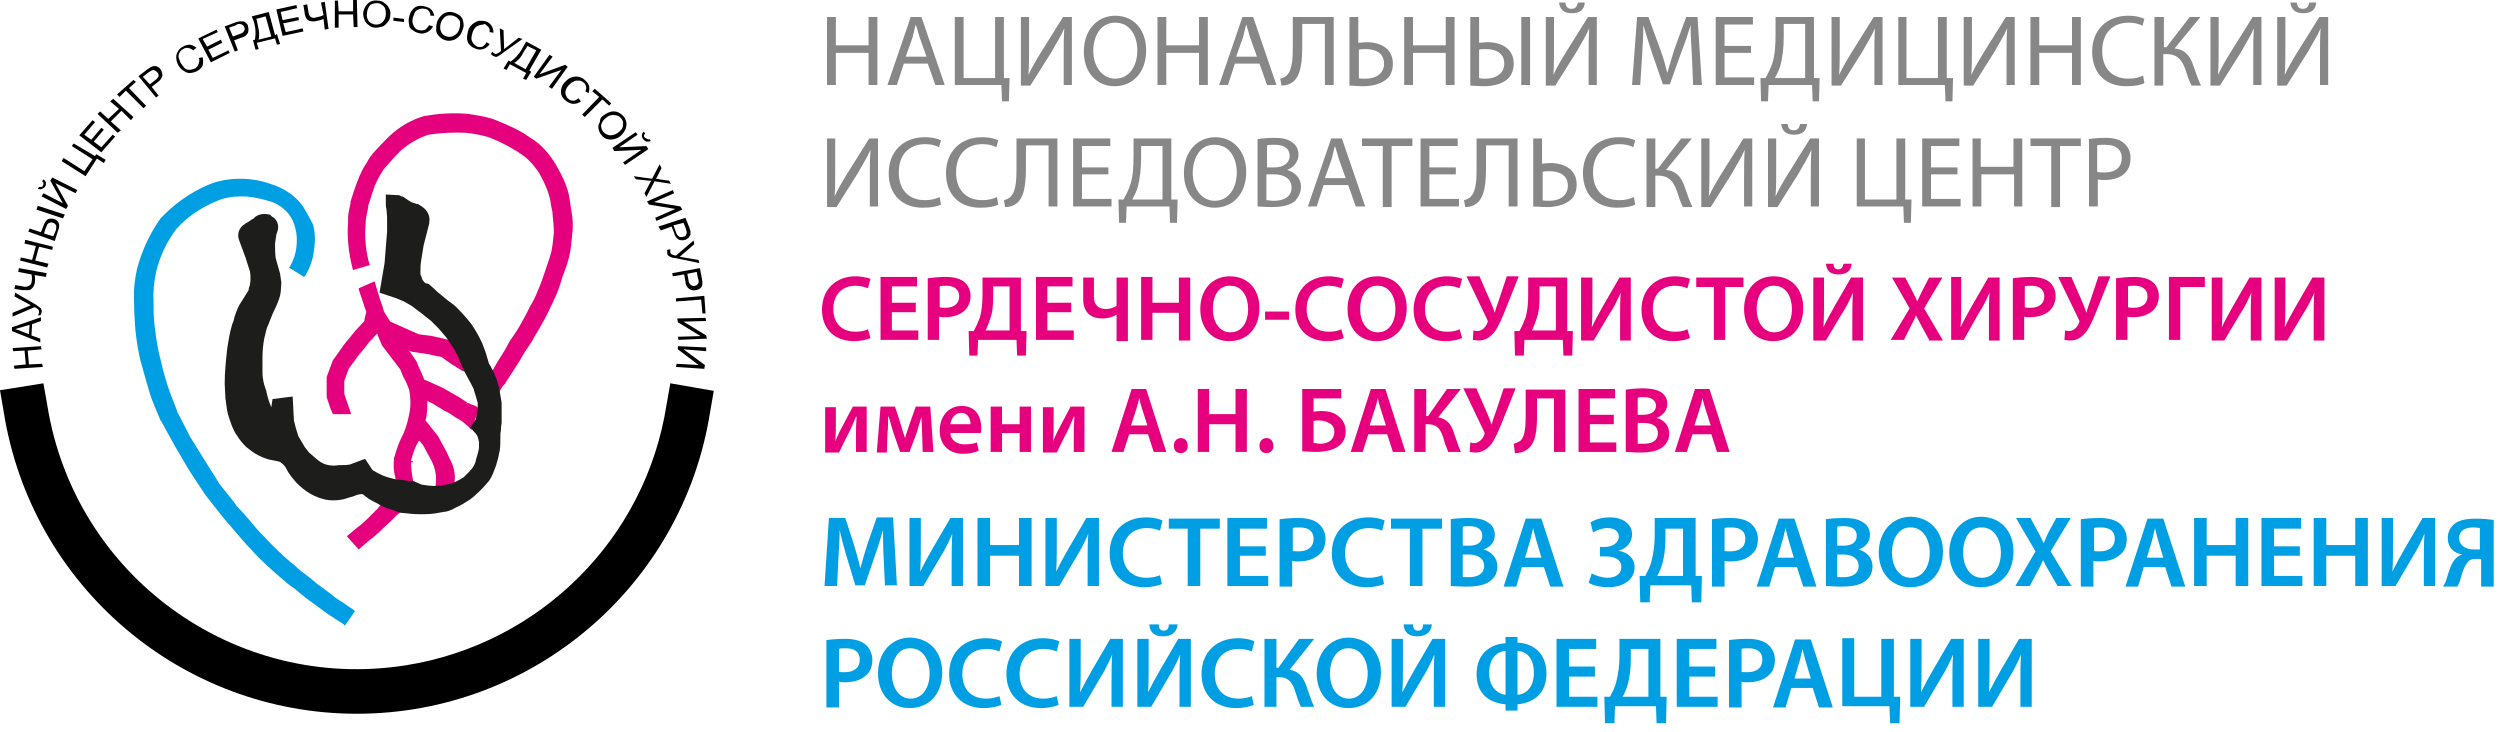<?xml version="1.0" encoding="UTF-8"?> <!-- Generator: Adobe Illustrator 26.0.0, SVG Export Plug-In . SVG Version: 6.00 Build 0) --> <svg xmlns="http://www.w3.org/2000/svg" xmlns:xlink="http://www.w3.org/1999/xlink" id="Слой_1" x="0px" y="0px" viewBox="0 0 397.2 116.3" style="enable-background:new 0 0 397.2 116.3;" xml:space="preserve"> <style type="text/css"> .st0{fill:#009EE2;} .st1{fill:#E5007E;} .st2{fill:#1D1D1B;} .st3{fill-rule:evenodd;clip-rule:evenodd;} .st4{enable-background:new ;} .st5{fill:#878787;} .st6{fill:#009FE3;} .st7{fill:#E6007E;} </style> <path class="st0" d="M56.2,96.9c-0.6-0.4-1.1-0.7-1.6-1.1c-0.5-0.3-1-0.6-1.4-0.9l0,0c-0.3-0.3-1-0.8-2.9-2.2 c-0.5-0.4-1-0.9-1.6-1.3l-0.1-0.1c-0.6-0.4-1.2-0.9-1.7-1.4c-1.8-1.4-3.4-3-5-4.7c-0.8-0.8-1.5-1.6-2.3-2.6c-0.6-0.7-1.3-1.5-2-2.2 l0,0c-0.2-0.4-1-1.3-2.8-3.6h0c-0.2-0.4-0.8-1.3-2.3-3.7l-2.3-3.7l0,0c-0.2-0.4-0.7-1.4-2-3.9l-0.4-1.1c-0.4-1-0.8-2-1.1-2.9 c-0.4-1.3-0.8-2.6-1.1-4c-0.5-1.8-0.8-3.7-1-5.5c-0.2-1.2-0.2-2.6-0.2-4.3c-0.1-1.5,0.1-3,0.4-4.5c0.6-2.5,1.7-4.8,3.2-6.8 c1.7-1.9,3.9-3.4,6.3-4.4c1.3-0.6,2.7-0.8,4.1-0.8c1.4,0,2.8,0.3,4.2,0.7c1.2,0.3,2.3,1,3.1,1.9c0.6,0.7,1,1.5,1.2,2.4 c0.3,1,0.3,2,0.2,3c-0.1,1.1-0.5,2.2-1,3.1l-0.2,0.2l2.4,1.5l0.2-0.2c0.8-1.3,1.2-2.6,1.4-4.1c0.2-1.4,0.2-2.8-0.2-4.1 C49,34.3,48.4,33,47.5,32c-1.2-1.3-2.7-2.2-4.3-2.7c-1.6-0.6-3.3-0.9-5-0.9c-1.8,0-3.6,0.3-5.2,1c-2.8,1.2-5.3,3-7.4,5.2l-0.1,0.1 c-1.7,2.4-2.9,5-3.7,7.9c-0.4,1.7-0.6,3.5-0.5,5.3c0,1.6,0.1,3.1,0.2,4.4c0.2,2,0.5,4,1.1,6c0.4,1.5,0.8,2.8,1.2,4.2 c0.3,1,0.8,2.1,1.2,3.1l0.5,1.2l0.1,0.1l2.2,4c0,0,1.9,3.2,2.3,3.9l2.5,3.8c0.1,0.1,2.5,3.2,3,3.8c0.7,0.8,1.3,1.5,1.9,2.2 c0.6,0.7,1.5,1.8,2.4,2.7c1.6,1.8,3.4,3.4,5.2,4.9c0.5,0.5,1.2,1,1.8,1.4l0.1,0.1c0.5,0.4,1.1,0.9,1.6,1.3l3,2.2 c0.5,0.4,1,0.7,1.5,1l0.1,0.1c0.5,0.3,1,0.6,1.4,0.9l0.2,0.2l1.6-2.3L56.2,96.9z"></path> <path class="st1" d="M60.9,79.8l-0.1,0.1l0,0c-0.1,0.1-0.2,0.1-0.3,0.3l-0.5,0.6c-0.3,0.3-0.6,0.6-0.9,0.9l-0.6,0.6 c-0.5,0.5-1,1-1.6,1.4l-1.8,1.5l1.9,2.1l1.5-1.3c0.7-0.5,1.3-1.1,1.9-1.6l0.5-0.5c0.7-0.6,1.4-1.3,2.1-2c0.2-0.2,0.2-0.2,0.2-0.2 c0.1-0.1,0.3-0.1,0.3-0.2l0.3-0.3L60.9,79.8z"></path> <polygon class="st2" points="64.4,32.5 61.4,32.5 64.4,32.5 "></polygon> <polygon class="st3" points="6.8,58.3 2.3,58.6 2.2,58.1 4.1,57.9 3.9,55.7 2.1,55.8 2,55.3 6.5,55 6.6,55.5 4.4,55.7 4.6,57.9 6.7,57.8 6.8,58.3 "></polygon> <path class="st3" d="M6.4,54.4l-4.5-1.8V52l4.6-1.6V51l-1.4,0.5l-0.1,1.8l1.4,0.5L6.4,54.4L6.4,54.4z M4.6,53.1l0.1-1.5l-1.3,0.4 c-0.4,0.1-0.7,0.2-1,0.3c0.3,0.1,0.6,0.1,0.9,0.3C3.3,52.6,4.6,53.1,4.6,53.1z"></path> <path class="st3" d="M2,50.3l0-0.6l2.9-1.2l-2.6-1.4l0.1-0.6l3.3,1.9C6,48.6,6.2,48.8,6.5,49c0.1,0.2,0.2,0.4,0.1,0.6 c0,0.2-0.1,0.4-0.2,0.5H6c0.1-0.1,0.2-0.3,0.2-0.5c0-0.1,0-0.3-0.1-0.4c-0.2-0.2-0.4-0.3-0.6-0.4L2,50.3L2,50.3z"></path> <path class="st3" d="M7.4,43.4L7.3,44l-1.8-0.3c0.1,0.5,0.1,0.9,0,1.4c-0.1,0.3-0.2,0.5-0.4,0.7c-0.2,0.2-0.4,0.3-0.6,0.3 c-0.3,0-0.6,0-0.9,0l-1.3-0.2l0.1-0.6l1.2,0.2c0.3,0.1,0.7,0.1,1-0.1C4.8,45.3,5,45.1,5,44.9c0.1-0.4,0.1-0.9,0-1.3l-2.1-0.4L3,42.6 L7.4,43.4L7.4,43.4z"></path> <polygon class="st3" points="7.5,42.5 3.2,41.4 3.3,40.9 5.1,41.3 5.7,39.1 3.9,38.7 4,38.1 8.4,39.2 8.3,39.7 6.2,39.2 5.6,41.4 7.7,41.9 7.5,42.5 "></polygon> <path class="st3" d="M4.5,36.8l0.2-0.5l1.8,0.6l0.4-1c0.2-0.6,0.5-1,0.8-1.1c0.3-0.1,0.6-0.1,0.9,0c0.3,0.1,0.6,0.3,0.7,0.6 c0.2,0.4,0.1,0.9-0.1,1.3l-0.5,1.6L4.5,36.8L4.5,36.8z M8.5,37.5l0.4-1C8.9,36.3,9,36,8.9,35.8c-0.1-0.2-0.3-0.4-0.5-0.4 c-0.2-0.1-0.3-0.1-0.5,0c-0.1,0-0.3,0.1-0.4,0.3c-0.1,0.2-0.2,0.5-0.3,0.7L7,37.1C7,37.1,8.5,37.6,8.5,37.5z M5.8,33.3L6,32.7 l4.3,1.4L10,34.7L5.8,33.3L5.8,33.3z"></path> <path class="st3" d="M6.6,31.2l0.3-0.5l3.1,1.6l-2-3.6l0.3-0.5l4,2L12,30.7l-3.2-1.6l2,3.6l-0.3,0.5L6.6,31.2L6.6,31.2z M6.7,28.8 l0.2-0.3c0.2,0.1,0.3,0.3,0.4,0.5c0,0.2,0,0.4-0.1,0.6c-0.1,0.2-0.3,0.3-0.5,0.4c-0.2,0.1-0.4,0.1-0.7,0l0.2-0.3c0.1,0,0.2,0,0.4,0 c0.1,0,0.2-0.1,0.2-0.2c0.1-0.1,0.1-0.2,0.1-0.4C6.9,29,6.8,28.9,6.7,28.8L6.7,28.8z"></path> <polygon class="st3" points="9.8,25.6 10.1,25.1 13.4,27.2 14.7,25.3 11.4,23.2 11.7,22.8 15.1,24.8 15.3,24.5 16.8,25.4 16.5,25.9 15.4,25.2 13.6,28 9.8,25.6 "></polygon> <polygon class="st3" points="16.1,24.2 12.6,21.5 14.7,19.1 15.1,19.4 13.4,21.4 14.5,22.2 16.1,20.3 16.5,20.6 14.9,22.5 16.1,23.4 17.9,21.4 18.3,21.7 16.1,24.2 "></polygon> <polygon class="st3" points="18.7,21.1 15.5,18.1 15.9,17.7 17.2,18.9 18.9,17.3 17.5,16.1 18,15.7 21.2,18.6 20.8,19.1 19.3,17.6 17.6,19.3 19.2,20.7 18.7,21.1 "></polygon> <polygon class="st3" points="22.8,17.2 20,14.4 19,15.4 18.6,15 21.2,12.7 21.6,13 20.5,14 23.2,16.8 22.8,17.2 "></polygon> <path class="st3" d="M24.8,15.5L22,12.1l1.3-1c0.2-0.1,0.4-0.3,0.6-0.4c0.2-0.1,0.4-0.2,0.6-0.2c0.2,0,0.4,0,0.5,0.1 c0.2,0.1,0.4,0.2,0.5,0.4c0.2,0.3,0.3,0.6,0.3,1c-0.1,0.5-0.4,0.8-0.8,1.1l-0.9,0.7l1.1,1.4C25.3,15.1,24.8,15.5,24.8,15.5z M23.8,13.4l0.9-0.7c0.2-0.1,0.4-0.4,0.5-0.6c0-0.2,0-0.4-0.2-0.6c-0.1-0.1-0.2-0.2-0.4-0.3c-0.1-0.1-0.3-0.1-0.5,0 c-0.2,0.1-0.3,0.2-0.5,0.3l-0.9,0.7L23.8,13.4L23.8,13.4z"></path> <path class="st3" d="M31.6,9.2l0.6-0.1c0.1,0.4,0.1,0.8,0,1.3c-0.2,0.4-0.5,0.7-0.9,0.9c-0.4,0.2-0.8,0.3-1.2,0.3 c-0.4,0-0.7-0.2-1-0.4c-0.3-0.2-0.6-0.5-0.8-0.9C28.1,9.9,28,9.5,28,9.1c0-0.4,0.1-0.7,0.3-1c0.2-0.3,0.5-0.6,0.8-0.7 c0.3-0.2,0.7-0.3,1.1-0.3c0.4,0.1,0.7,0.2,1,0.5L30.7,8c-0.2-0.2-0.5-0.3-0.8-0.4c-0.3,0-0.5,0-0.8,0.2c-0.3,0.1-0.5,0.4-0.6,0.6 c-0.1,0.2-0.2,0.5-0.1,0.8c0.1,0.3,0.2,0.5,0.3,0.8c0.2,0.3,0.4,0.5,0.6,0.8c0.2,0.2,0.5,0.3,0.8,0.3c0.3,0,0.5-0.1,0.8-0.2 c0.3-0.1,0.5-0.4,0.6-0.6C31.7,9.9,31.7,9.5,31.6,9.2L31.6,9.2z"></path> <polygon class="st3" points="33.5,9.9 31.5,6.1 34.4,4.7 34.6,5.1 32.2,6.2 32.9,7.4 35.1,6.3 35.3,6.8 33.1,7.9 33.8,9.2 36.3,8 36.5,8.4 33.5,9.9 "></polygon> <path class="st3" d="M37.3,8.2l-1.6-4l1.6-0.6c0.2-0.1,0.4-0.1,0.7-0.2c0.2,0,0.4,0,0.6,0c0.2,0,0.4,0.1,0.5,0.3 c0.2,0.1,0.3,0.3,0.3,0.5c0.1,0.3,0.1,0.7,0,1c-0.2,0.4-0.6,0.7-1.1,0.8l-1.1,0.4L37.8,8L37.3,8.2L37.3,8.2z M37,5.8l1.1-0.4 c0.3-0.1,0.5-0.2,0.7-0.5c0.1-0.2,0.1-0.4,0-0.6C38.7,4,38.4,3.8,38,3.8c-0.2,0-0.4,0.1-0.5,0.2l-1.1,0.4L37,5.8z"></path> <path class="st3" d="M40,2.6l2.7-0.7l1,3.7L44,5.4L44.5,7L44,7.1l-0.3-1l-2.9,0.7l0.3,1l-0.5,0.1l-0.4-1.5l0.3-0.1 c0.2-1.1,0.1-2.2-0.3-3.2L40,2.6L40,2.6z M42.2,2.6L40.7,3l0.1,0.2c0.1,0.5,0.2,1,0.3,1.5c0.1,0.5,0.1,1.1,0,1.6l2-0.5L42.2,2.6 L42.2,2.6z"></path> <polygon class="st3" points="44.9,5.7 43.9,1.5 47.1,0.8 47.2,1.3 44.6,1.9 44.9,3.2 47.4,2.7 47.5,3.2 45,3.7 45.4,5.1 48.1,4.5 48.2,5 44.9,5.7 "></polygon> <path class="st3" d="M52.2,4.6l-0.6,0.1L51.4,3C51,3.2,50.5,3.3,50,3.4c-0.3,0-0.6,0-0.9-0.1c-0.2-0.1-0.4-0.3-0.5-0.5 c-0.1-0.3-0.2-0.5-0.2-0.8l-0.2-1.2l0.6-0.1L49,1.8c0,0.3,0.1,0.7,0.4,0.9c0.2,0.1,0.4,0.2,0.7,0.1c0.5-0.1,0.9-0.2,1.3-0.4L51,0.4 l0.6-0.1L52.2,4.6L52.2,4.6z"></path> <polygon class="st3" points="53.2,4.4 53.2,0.1 53.7,0.1 53.8,1.8 56.1,1.8 56.1,0 56.7,0 56.8,4.3 56.2,4.3 56.1,2.3 53.8,2.3 53.8,4.4 53.2,4.4 "></polygon> <path class="st3" d="M57.7,2.2c0-0.6,0.3-1.2,0.7-1.6c0.4-0.4,1-0.6,1.6-0.5c0.4,0,0.8,0.1,1.1,0.4c0.3,0.2,0.6,0.5,0.7,0.8 C62,1.6,62.1,2,62,2.4c0,0.4-0.1,0.8-0.4,1.1c-0.2,0.3-0.5,0.6-0.8,0.7c-0.4,0.1-0.7,0.2-1.1,0.2c-0.4,0-0.8-0.1-1.1-0.4 c-0.3-0.2-0.6-0.5-0.7-0.9C57.8,2.9,57.7,2.5,57.7,2.2z M58.3,2.2c-0.1,0.4,0.1,0.9,0.3,1.2c0.6,0.6,1.6,0.7,2.2,0.1 c0.3-0.3,0.5-0.8,0.5-1.2c0-0.3,0-0.6-0.1-0.9c-0.1-0.3-0.3-0.5-0.5-0.6c-0.2-0.2-0.5-0.3-0.8-0.3c-0.4,0-0.8,0.1-1.1,0.3 C58.5,1.2,58.3,1.7,58.3,2.2z"></path> <polygon class="st3" points="62.5,3.3 62.5,2.8 64.2,3 64.2,3.5 62.5,3.3 "></polygon> <path class="st3" d="M68.2,4l0.6,0.2c-0.2,0.4-0.5,0.7-0.9,0.9c-0.4,0.2-0.8,0.3-1.2,0.2c-0.4-0.1-0.8-0.2-1.1-0.5 C65.2,4.6,65,4.3,65,3.9c-0.1-0.4-0.1-0.8,0-1.2c0.1-0.4,0.2-0.8,0.5-1.1C65.7,1.3,66,1.1,66.3,1c0.4-0.1,0.7-0.1,1.1,0 c0.4,0.1,0.8,0.2,1.1,0.5c0.3,0.3,0.4,0.6,0.5,1h-0.6c0-0.3-0.1-0.5-0.3-0.8c-0.2-0.2-0.4-0.3-0.7-0.3c-0.3-0.1-0.6,0-0.9,0.1 c-0.3,0.1-0.5,0.3-0.6,0.5c-0.1,0.2-0.2,0.5-0.3,0.8c-0.1,0.3-0.1,0.7,0,1c0.1,0.3,0.2,0.5,0.4,0.7c0.2,0.2,0.5,0.3,0.7,0.3 c0.3,0.1,0.6,0,0.9-0.1C67.8,4.5,68,4.3,68.2,4z"></path> <path class="st3" d="M69.4,3.7c0.1-0.6,0.5-1.1,1-1.5c0.5-0.3,1.1-0.4,1.7-0.2c0.4,0.1,0.7,0.3,1,0.5c0.3,0.3,0.5,0.6,0.5,1 c0.1,0.4,0.1,0.8-0.1,1.2c-0.1,0.4-0.3,0.8-0.6,1.1c-0.3,0.3-0.6,0.5-1,0.6c-0.4,0.1-0.8,0.1-1.1,0c-0.4-0.1-0.7-0.3-1-0.6 c-0.3-0.3-0.5-0.6-0.5-1C69.3,4.4,69.3,4,69.4,3.7L69.4,3.7z M70,3.8c-0.1,0.4-0.1,0.9,0.1,1.3c0.2,0.4,0.5,0.6,0.9,0.7 c0.4,0.1,0.8,0.1,1.2-0.2C72.6,5.4,72.9,5,73,4.5c0.1-0.3,0.1-0.6,0.1-0.9c0-0.3-0.2-0.5-0.4-0.7c-0.2-0.2-0.4-0.3-0.7-0.4 c-0.4-0.1-0.8-0.1-1.2,0.1C70.4,2.9,70.1,3.3,70,3.8L70,3.8z"></path> <path class="st3" d="M77.3,6.7l0.5,0.3c-0.5,0.8-1.5,1.1-2.3,0.7c-0.4-0.1-0.7-0.4-1-0.7c-0.2-0.3-0.3-0.6-0.3-1 c0-0.4,0.1-0.8,0.2-1.2c0.1-0.4,0.4-0.7,0.7-1c0.3-0.2,0.6-0.4,1-0.5c0.4,0,0.8,0,1.1,0.1c0.4,0.1,0.7,0.4,0.9,0.7 c0.2,0.3,0.3,0.7,0.3,1.1l-0.6-0.1c0-0.3,0-0.6-0.2-0.8c-0.2-0.2-0.4-0.4-0.6-0.5C76.7,4,76.4,3.9,76.2,4c-0.3,0.1-0.5,0.2-0.7,0.4 c-0.2,0.2-0.3,0.5-0.4,0.7c-0.1,0.3-0.2,0.7-0.2,1c0,0.3,0.1,0.5,0.3,0.8c0.2,0.2,0.4,0.4,0.6,0.5c0.3,0.1,0.6,0.1,0.9,0 C76.9,7.2,77.2,7,77.3,6.7L77.3,6.7z"></path> <path class="st3" d="M79.4,4.5L80,4.8l0.1,3L82.4,6L83,6.2l-3.1,2.2C79.6,8.7,79.3,8.8,79,9c-0.2,0.1-0.4,0-0.6-0.1 c-0.2-0.1-0.3-0.2-0.4-0.3l0.2-0.4c0.1,0.1,0.2,0.3,0.4,0.3c0.1,0.1,0.3,0.1,0.4,0c0.2-0.1,0.4-0.2,0.6-0.4L79.4,4.5L79.4,4.5z"></path> <path class="st3" d="M83.6,6.6L86,7.9l-1.9,3.3l0.3,0.2l-0.8,1.3l-0.5-0.2l0.5-0.9l-2.6-1.4l-0.5,0.9l-0.5-0.2l0.8-1.3l0.3,0.2 c0.9-0.6,1.6-1.5,2.1-2.5L83.6,6.6L83.6,6.6z M85.2,8l-1.4-0.7l-0.1,0.2c-0.2,0.3-0.5,0.7-0.8,1.3c-0.3,0.5-0.7,0.9-1.2,1.2l1.8,1 L85.2,8L85.2,8z"></path> <polygon class="st3" points="87.3,8.7 87.8,9 85.7,11.8 89.8,10.3 90.2,10.6 87.7,14.1 87.2,13.8 89.2,11.1 85.2,12.5 84.8,12.2 87.3,8.7 "></polygon> <path class="st3" d="M91.9,15.6l0.4,0.5c-0.4,0.3-0.8,0.4-1.2,0.4c-0.4,0-0.8-0.2-1.2-0.5c-0.3-0.2-0.6-0.6-0.7-0.9 c-0.1-0.3-0.1-0.7,0-1.1c0.1-0.4,0.3-0.7,0.6-1c0.3-0.3,0.6-0.6,1-0.7c0.3-0.1,0.7-0.2,1.1-0.1c0.4,0.1,0.7,0.2,1,0.5 c0.3,0.2,0.6,0.6,0.7,1c0.1,0.4,0,0.8-0.1,1.1l-0.5-0.3c0.1-0.2,0.2-0.5,0.1-0.8c-0.1-0.3-0.2-0.5-0.4-0.6c-0.2-0.2-0.5-0.3-0.8-0.3 c-0.3,0-0.6,0-0.8,0.2c-0.3,0.1-0.5,0.3-0.7,0.5c-0.2,0.2-0.4,0.5-0.5,0.8c-0.1,0.3-0.1,0.5,0,0.8c0.1,0.2,0.2,0.5,0.4,0.6 c0.2,0.2,0.5,0.3,0.8,0.3C91.3,16,91.6,15.9,91.9,15.6L91.9,15.6z"></path> <polygon class="st3" points="92.5,18.2 95.2,15.4 94.1,14.5 94.5,14.1 97.1,16.4 96.8,16.8 95.7,15.8 92.9,18.6 92.5,18.2 "></polygon> <path class="st3" d="M95.8,18.4c0.5-0.4,1.1-0.7,1.7-0.7c0.6,0,1.1,0.3,1.5,0.7c0.3,0.3,0.4,0.6,0.5,1c0.1,0.4,0,0.7-0.1,1.1 c-0.2,0.4-0.4,0.7-0.7,1c-0.3,0.3-0.7,0.5-1.1,0.6c-0.4,0.1-0.8,0.1-1.1,0c-0.4-0.1-0.7-0.3-0.9-0.6c-0.3-0.3-0.4-0.6-0.5-1 c-0.1-0.4,0-0.8,0.2-1.1C95.3,18.9,95.5,18.6,95.8,18.4L95.8,18.4z M96.2,18.8c-0.4,0.3-0.6,0.7-0.7,1.1c0,0.4,0.1,0.8,0.4,1.1 c0.3,0.3,0.7,0.5,1.1,0.5c0.5,0,0.9-0.2,1.3-0.5c0.2-0.2,0.5-0.4,0.6-0.7C99,20,99,19.7,99,19.5c0-0.3-0.2-0.5-0.3-0.7 c-0.3-0.3-0.6-0.5-1-0.5C97.1,18.2,96.6,18.4,96.2,18.8L96.2,18.8z"></path> <path class="st3" d="M101,21l0.3,0.4l-2.9,2l4.3-0.2l0.3,0.5l-3.7,2.5l-0.3-0.4l2.9-2l-4.3,0.2l-0.3-0.5L101,21z M103.2,22.1 l0.2,0.3c-0.2,0.1-0.4,0.1-0.7,0.1c-0.2-0.1-0.4-0.2-0.5-0.4c-0.3-0.3-0.3-0.8,0-1.1c0,0,0.1-0.1,0.1-0.1l0.2,0.3 c-0.1,0.1-0.1,0.2-0.2,0.3c0,0.1,0,0.2,0.1,0.3c0.1,0.1,0.2,0.2,0.3,0.2C103,22.2,103.1,22.2,103.2,22.1L103.2,22.1z"></path> <path class="st3" d="M100.7,28l2.9,0.4l1.2-2.3l0.3,0.6l-0.6,1.2c-0.1,0.2-0.2,0.4-0.3,0.5c0.2,0,0.4,0,0.6,0.1l1.5,0.2l0.3,0.5 l-2.6-0.4l-1.3,2.5l-0.3-0.6l0.9-1.7c0.1-0.1,0.1-0.2,0.2-0.3h-0.4l-1.9-0.2C101,28.6,100.7,28,100.7,28z"></path> <polygon class="st3" points="106.9,30.2 107.1,30.7 103.9,32.1 108.1,32.8 108.4,33.3 104.3,35.1 104.1,34.6 107.3,33.2 103.1,32.5 102.8,32 106.9,30.2 "></polygon> <path class="st3" d="M104.6,36l4.3-1.4l0.6,1.5c0.1,0.2,0.1,0.4,0.2,0.6c0,0.2,0,0.4,0,0.6c-0.1,0.2-0.2,0.3-0.3,0.5 c-0.2,0.1-0.3,0.2-0.5,0.3c-0.3,0.1-0.7,0.1-1,0c-0.4-0.2-0.7-0.6-0.8-1.1l-0.4-1l-1.7,0.6L104.6,36L104.6,36z M107,35.8l0.4,1.1 c0.1,0.3,0.2,0.5,0.5,0.7c0.2,0.1,0.4,0.1,0.7,0c0.2,0,0.3-0.1,0.4-0.3c0.1-0.1,0.1-0.3,0.1-0.4c0-0.2-0.1-0.3-0.1-0.5l-0.4-1 L107,35.8L107,35.8z"></path> <path class="st3" d="M110.2,38.2l0.1,0.6l-2.3,2l3,0.5l0.1,0.5l-3.8-0.8c-0.3,0-0.7-0.1-1-0.3c-0.2-0.1-0.3-0.3-0.3-0.5 c0-0.2,0-0.4,0-0.5l0.5-0.1c0,0.2,0,0.3,0,0.5c0,0.1,0.1,0.2,0.2,0.3c0.2,0.1,0.5,0.2,0.7,0.2L110.2,38.2z"></path> <path class="st3" d="M106.8,43.4l4.4-0.8l0.3,1.6c0,0.2,0.1,0.4,0.1,0.7c0,0.2,0,0.4-0.1,0.6c-0.1,0.2-0.2,0.3-0.4,0.4 c-0.2,0.1-0.4,0.2-0.6,0.2c-0.3,0.1-0.7,0-1-0.2c-0.4-0.3-0.6-0.7-0.6-1.2l-0.2-1.1l-1.8,0.3L106.8,43.4L106.8,43.4z M109.2,43.5 l0.2,1.1c0,0.3,0.2,0.5,0.4,0.7c0.2,0.1,0.4,0.2,0.6,0.1c0.2,0,0.3-0.1,0.4-0.2c0.1-0.1,0.2-0.2,0.2-0.4c0-0.2,0-0.4-0.1-0.5 l-0.2-1.1L109.2,43.5L109.2,43.5z"></path> <polygon class="st3" points="111.9,47 112.1,49.8 111.6,49.8 111.4,47.6 107.4,47.9 107.4,47.4 111.9,47 "></polygon> <polygon class="st3" points="112.1,50.5 112.2,51 108.6,51.1 112.2,53.3 112.3,53.8 107.8,54 107.7,53.5 111.3,53.4 107.7,51.2 107.6,50.6 112.1,50.5 "></polygon> <polygon class="st3" points="112.2,55.2 112.2,55.8 108.6,55.5 112,58 111.9,58.6 107.4,58.3 107.5,57.8 111,58 107.7,55.5 107.7,55 112.2,55.2 "></polygon> <path d="M56.7,113.4C28.8,113.4,5,93.1,0.6,65.5L0,62l6.9-1.1l0.6,3.4c4.3,27.2,29.8,45.7,57,41.4c21.3-3.4,38.1-20.1,41.4-41.4 l0.6-3.4l6.9,1.2l-0.6,3.5C108.4,93.1,84.6,113.4,56.7,113.4z"></path> <path class="st1" d="M90.8,33.6c-0.1-0.4-0.1-0.8-0.2-1.2v-0.2c-0.1-0.4-0.1-0.7-0.2-1V31c-0.3-1.2-0.7-2.3-1.3-3.4 c-0.4-0.7-0.7-1.4-1.2-2.1c-1-1.5-2.2-2.8-3.8-3.7l-0.1-0.1c-1-0.7-2-1.2-3.1-1.7l-0.4-0.2c-0.7-0.3-1.5-0.6-2.2-0.9 c-1.3-0.4-2.6-0.6-3.9-0.8c-2.2-0.2-4.5-0.1-6.7,0.3h-0.2c-2.1,0.6-4,1.7-5.6,3.2l-0.3,0.3c-0.8,0.8-1.5,1.5-2.3,2.4 c-0.4,0.5-0.7,0.9-1,1.5l-0.2,0.3c-0.4,0.6-0.7,1.3-1,1.9c-0.1,0.3-0.2,0.5-0.3,0.8c-0.1,0.2-0.1,0.3-0.2,0.5s-0.7,2-0.8,2.4 L55.7,32c0,0.4-0.1,0.8-0.2,1.2s-0.2,1-0.2,1.5c0,0.1,0,0.5,0,0.5c-0.2,2.5,0.1,5,0.7,7.4l0.1,0.3l2.7-0.8L58.7,42 c-0.6-2.1-0.8-4.3-0.6-6.5v-0.3c0-0.3,0.1-0.8,0.2-1.3s0.2-0.8,0.2-1.2l0.7-2.2c0.1-0.1,0.1-0.3,0.2-0.6c0.1-0.2,0.1-0.4,0.2-0.5 c0.2-0.5,0.5-1.1,0.8-1.6l0.2-0.3c0.2-0.4,0.5-0.8,0.8-1.1c0.7-0.8,1.3-1.5,2.1-2.3l0.2-0.2c1.3-1.1,2.8-2,4.4-2.5 c2-0.3,4-0.4,5.9-0.3c1.1,0.1,2.2,0.3,3.3,0.6c0.7,0.2,1.3,0.5,2,0.8l0.4,0.2c0.9,0.4,1.8,1,2.7,1.5l0.1,0.1 c1.2,0.7,2.1,1.7,2.9,2.8c0.4,0.6,0.7,1.2,1,1.8c0.4,0.9,0.8,1.8,1,2.8c0.1,0.4,0.1,0.8,0.2,1.2s0.2,0.8,0.2,1.2 c0.1,1,0.2,1.9,0.2,2.9c-0.1,1-0.2,2-0.4,3c-0.2,0.7-0.4,1.4-0.7,2.2l-0.2,0.6c-0.4,1.2-0.8,2.4-1.3,3.5c-0.3,0.8-0.7,1.6-1.2,2.4 c-0.5,1.1-1.1,2.1-1.7,3.2c-0.3,0.5-0.6,1-0.9,1.4s-0.7,1-1,1.6c-0.4,0.8-1,1.7-1.5,2.5c-0.3,0.5-0.6,1-0.8,1.4l-0.1,0.1 c-0.1,0.1-0.1,0.2-0.2,0.3s-0.2,0.2-0.4,0.4l-0.1,0.1l1.1,3.5l0.3-0.3c0.3-0.4,0.5-0.7,0.7-1.1l0.3-0.5c0.3-0.2,0.5-0.5,0.6-0.8 l0.1-0.1c0.3-0.5,0.6-1,0.9-1.4c0.5-0.8,1.1-1.7,1.6-2.6c0.3-0.5,0.6-1,0.9-1.4s0.7-1,0.9-1.5c0.7-1.1,1.3-2.2,1.9-3.3 c0.4-0.8,0.8-1.7,1.2-2.5c0.6-1.2,1-2.5,1.4-3.8l0,0c0-0.1,0.1-0.3,0.2-0.5c0.3-0.8,0.6-1.7,0.8-2.5c0.3-1.2,0.4-2.4,0.5-3.6 C91.1,35.9,91,34.7,90.8,33.6z"></path> <path class="st1" d="M76.2,65c-0.3-0.3-0.7-0.6-1.2-0.7c-0.2-0.1-0.5-0.2-0.7-0.3l-0.2,0.2l0,0l0.1-0.3c-0.4-0.2-0.8-0.5-1.1-0.7 l-2.8-1.6l-2.9-1.3c-0.2-0.4-0.3-0.8-0.5-1.2s-0.5-1.1-0.7-1.6l-0.1-0.2L65,55.7l0.5,0.2l2.7,0.4l0,0c0.3,0.1,0.8,0.2,1.9,0.4 l1.7,1.2l1.8,1.1l0.4-0.4l-1.7-3.9l-1-0.7l-2.6-0.6l-2.2-0.3L62,51.1L61,49.5c-0.1-0.4-0.2-0.8-0.4-1.3s-0.6-1.9-1-3.2l-0.1-0.3 L57,45.8L57,46l1,3l0.2,0.5l-0.3,1.3L57.9,51l-1.4,1.5l-1.8,2.2L53,57.1l-0.1,0.1l-1,2.7v3.2l0.6,1.8l0.4,0.9h2.9l-1.1-3.2v-2.1 l0.7-1.9l1.6-2.2l0,0c0.2-0.2,0.7-0.8,1.7-2.1l0,0c0.2-0.2,0.6-0.6,1.2-1.3l0.8,1.9l2.9,3.8c0.2,0.5,0.4,1.1,0.7,1.6 s0.5,1.1,0.7,1.6c0.2,1.1,0.3,2.3,0.1,3.4c-0.2,1.2-0.5,2.4-1,3.6c-0.6,1.1-1.1,2.4-1.4,3.6l-0.1,0.2l0,0c0,0,0,0.1,0,0.1 c-0.1,1-0.1,2,0.2,3c0,0.2,0.1,0.4,0.1,0.7v0.2l2.9,0.5l-0.2-1c-0.2-1-0.3-2-0.3-3l0,0c0.3-1.1,0.6-2.1,1.2-3.1l0.1-0.1l0.6,0.7 l1.3,2.4c0.7,1.3,0.9,2.7,0.7,4.1v0.4l3-0.7v-0.2c0.2-1.4-0.1-2.7-0.8-3.9l-0.4-0.9l-1.4-2.6l-2-2.5c0.1-0.4,0.2-0.8,0.2-1.1 c0.1-0.7,0.1-1.4,0.1-2l1,0.5l0,0c0.2,0.2,0.7,0.4,1.6,1l0.8,0.4c0.4,0.3,0.8,0.5,1.2,0.8c0.6,0.3,1.2,0.7,1.7,1.2l0.1-0.1l-0.1,0.1 c0.1,0,0.4,0.4,0.4,0.4l0.3,0.3l1.1-3.1L76.2,65z"></path> <path class="st1" d="M68.1,21L68.1,21h0.2H68.1z"></path> <polygon class="st1" points="68.1,21.3 68,20.8 68.2,20.7 68.3,21.2 68.2,21.3 68.2,21.3 "></polygon> <path class="st1" d="M58.2,32.6L58.2,32.6c0-0.1,0-0.2,0-0.2V32.6z"></path> <polygon class="st1" points="58.4,32.7 57.9,32.6 57.9,32.4 58.5,32.5 "></polygon> <path class="st1" d="M78.4,59.4L78.4,59.4L78.4,59.4z"></path> <polygon class="st1" points="78.6,59.6 78.5,59.5 78.5,59.5 78.2,59.2 78.2,59.2 78.2,59.2 78.2,59.1 78.6,59.6 78.6,59.5 78.6,59.6 78.6,59.6 "></polygon> <path class="st1" d="M87.9,31.5C87.9,31.5,87.9,31.6,87.9,31.5L87.9,31.5L87.9,31.5z"></path> <polygon class="st1" points="87.6,31.8 87.6,31.6 88.2,31.5 88.2,31.6 "></polygon> <path class="st1" d="M65.3,73.4v-0.1v-0.1V73.4z"></path> <polygon class="st1" points="65.6,73.5 65,73.4 65,73.2 65.6,73.3 "></polygon> <path class="st2" d="M79.7,64.6V64c-0.1-0.6-0.2-1.2-0.3-1.8c0-0.2-0.1-0.4-0.1-0.6C79.1,61,79,60.5,78.8,60c-0.2-0.5-0.4-1-0.7-1.5 c-0.1-0.3-0.3-0.5-0.4-0.7c-0.1-0.3-0.2-0.7-0.3-1c-0.2-0.8-0.5-1.5-0.8-2.3c-0.5-1.1-1.1-2.1-1.7-3c-0.7-0.9-1.5-1.8-2.4-2.7 c-0.4-0.4-1-0.8-1.4-1.1l-1.2-1c-0.3-0.2-0.6-0.5-0.9-0.8s-0.6-0.5-0.9-0.8L67.6,45c-0.2-0.2-0.4-0.4-0.5-0.6 C67,44.2,67,44,66.9,43.8l-0.1-0.2c0-0.1,0-0.2,0-0.3c0-0.6,0-1.2,0.1-1.8c0.1-0.8,0.3-1.7,0.4-2.5l0.9-3.5v-0.2 c0.1-0.5,0-1-0.2-1.4l-0.1-0.2c-0.3-0.5-0.7-0.8-1.2-1.1l-0.3-0.2h-0.2l-0.3-0.1l-0.3-0.1c-0.1,0-0.2-0.1-0.3-0.1l-0.3-0.2 c-0.1-0.1-0.2-0.1-0.3-0.2c-0.2-0.1-0.4-0.3-0.6-0.4l-0.2-0.1h-0.2C63.6,31,63.3,31,63,31l-1.7-0.1v1.6c0,0.2,0,0.4,0.1,0.7l0.1,1.3 v2.3l-0.4,5l-0.8,4.7l2.7,0.9l1.2,0.5l1.2,0.7l1.6,1.2l1.5,1.2l1.2,1.2l1.2,1.4l1.4,2.1c0.1,0.3,0.2,0.5,0.4,0.8s0.3,0.7,0.4,1 l0.5,1.1v0.1c0.2,0.4,0.4,0.7,0.6,1.1s0.4,0.7,0.6,1.1l0.5,1V62c0.2,0.6,0.4,1.3,0.6,2v0.8l-0.3,1.8l-0.9,1.3l0.8,0.9 c0.2,0.2,0.3,0.4,0.4,0.6c0,0.1,0.1,0.3,0.1,0.4l0.1,0.4c0,0.1,0,0.2,0,0.3c0,0.2,0,0.3,0,0.5v0.2c0,0.2-0.1,0.3-0.1,0.5 c0,0.1-0.1,0.3-0.1,0.4l-0.3,1v0.1c-0.1,0.4-0.3,0.8-0.5,1.1l-0.6,0.7l-0.8,0.8c-0.6,0.4-1.2,0.7-1.9,1l-1.4,0.3 c-0.4,0.1-0.8,0.1-1.2,0.1h-0.3c-0.6,0-1.2-0.1-1.9-0.2l-1.4-0.6h-0.2h-0.6l-1.3-0.2H63c-0.8-0.2-1.6-0.4-2.3-0.7l-0.8-0.4 c-0.2-0.1-0.5-0.3-0.7-0.4L58,72.9l-2.4,0.9c-0.5,0.1-1,0.1-1.5,0.1h-0.3c-0.5,0.1-1,0.1-1.6,0c-0.6-0.1-1.2-0.4-1.7-0.8l-1.4-1.2 L48.4,71l-1-1.7L47,68l-0.3-1.2l-0.2-3.8l-3.2,0.4l-0.2,1.3c-0.4-0.9-0.6-1.7-0.8-2.6l-0.3-0.9c-0.2-0.7-0.3-1.4-0.3-2.1v-2.2 c0-1.1,0.1-2.2,0.3-3.2l0.4-1.6c0.1-0.2,0.4-0.9,0.5-1.2s0.3-0.7,0.4-1l0.6-1.3c0.3-0.7,0.6-1.4,0.7-2.2l0.1-1.5l-0.2-1.4L43.8,41 c-0.1-0.8-0.1-1.5-0.1-2.3l0.2-1.4l0.2-0.6c0.3-0.9-0.1-1.9-0.9-2.3l-0.1-0.1l-0.2-0.2L42.2,34l-0.3,0c-0.5,0-1.1,0.2-1.5,0.6 l-0.2,0.2h-0.1c-0.8,0.6-1.1,0.7-1.1,0.7l-0.1,0.1c-0.9,0.5-1.3,1.6-0.9,2.6l1,2.7l0.7,2.2c0.1,0.5,0.1,1,0.1,1.4l-0.1,0.8 c-0.1,0.3-0.2,0.5-0.2,0.8L38,48.5c-0.4,0.8-0.7,1.6-0.9,2.5l-0.2,0.5c-0.4,1.3-0.6,2.6-0.8,3.9c-0.2,1.8-0.4,3.7-0.4,5.5V61l0.1,2 v0.2c0,0.2,0.1,0.4,0.1,0.7c0.1,0.8,0.2,1.7,0.5,2.5c0.3,0.9,0.6,1.8,1.1,2.6l0.1,0.1c0.4,0.7,0.9,1.3,1.5,1.9 c0.5,0.4,1,0.8,1.5,1.1c0.7,0.4,1.4,0.7,2.1,0.9c0.5,0.1,1,0.2,1.5,0.3l0.3,0.1c0.4,0.3,0.8,0.6,1,1.1c0.4,0.8,1,1.5,1.6,2.2 c0.7,0.7,1.4,1.3,2.3,1.8c0.7,0.4,1.5,0.7,2.4,0.9c1.2,0.2,2.4,0.1,3.5-0.3l1-0.3c0.4-0.2,0.9-0.3,1.3-0.3c0.5,0.4,1,0.8,1.6,1.1 c0,0,1.3,0.7,1.7,0.9c0.4,0.2,0.7,0.3,1.1,0.4c0.2,0.1,0.4,0.1,0.6,0.2c0.4,0.2,0.8,0.3,1.2,0.4h0.2c0.9,0.1,1.8,0.2,2.7,0.2 c0.3,0,0.6,0,0.8,0c1.1,0,2.1-0.2,3.2-0.4h0.1c0.5-0.1,1-0.3,1.5-0.6c0.7-0.3,1.4-0.7,2-1.1c0.5-0.3,1-0.7,1.5-1.2 c0.7-0.6,1.3-1.3,1.9-2c0.5-0.7,0.8-1.6,1.1-2.4c0.2-0.7,0.4-1.3,0.5-2l0.1-0.4c0.1-0.7,0.1-1.4,0.1-2.1c0-0.4,0-0.8,0.1-1.2v-0.3 c0-0.3,0.1-0.6,0.1-0.8C79.7,66.3,79.7,65.5,79.7,64.6z"></path> <g class="st4"> <path class="st5" d="M132.8,2.7v4.5h5.2V2.7h1.4v10.8H138V8.4h-5.2v5.1h-1.4V2.7H132.8z"></path> <path class="st5" d="M143.6,10.1l-1.1,3.4H141l3.7-10.8h1.7l3.7,10.8h-1.5l-1.2-3.4H143.6z M147.2,9l-1.1-3.1 c-0.2-0.7-0.4-1.4-0.6-2h0c-0.2,0.6-0.3,1.3-0.5,2L143.9,9H147.2z"></path> <path class="st5" d="M153.1,2.7v9.7h5V2.7h1.4v9.7l0.9,0l-0.1,3.7h-1.1l-0.1-2.6h-7.4V2.7H153.1z"></path> <path class="st5" d="M163.5,2.7v4.6c0,1.7,0,3.1-0.1,4.6l0,0c0.5-1.1,1.2-2.3,2-3.6l3.5-5.6h1.4v10.8H169V8.9c0-1.8,0-3,0.1-4.4 l0,0c-0.5,1.2-1.3,2.4-2,3.7l-3.4,5.4h-1.5V2.7H163.5z"></path> <path class="st5" d="M182.1,8c0,3.7-2.3,5.7-5,5.7c-2.9,0-4.9-2.2-4.9-5.5c0-3.4,2.1-5.7,5-5.7C180.2,2.5,182.1,4.8,182.1,8z M173.7,8.1c0,2.3,1.3,4.4,3.5,4.4c2.2,0,3.5-2,3.5-4.5c0-2.2-1.1-4.4-3.5-4.4C174.8,3.6,173.7,5.8,173.7,8.1z"></path> <path class="st5" d="M185.3,2.7v4.5h5.2V2.7h1.4v10.8h-1.4V8.4h-5.2v5.1h-1.4V2.7H185.3z"></path> </g> <g class="st4"> <path class="st5" d="M196.2,10.1l-1.1,3.4h-1.4l3.7-10.8h1.7l3.7,10.8h-1.5l-1.2-3.4H196.2z M199.7,9l-1.1-3.1 c-0.2-0.7-0.4-1.4-0.6-2h0c-0.2,0.6-0.3,1.3-0.5,2L196.4,9H199.7z"></path> </g> <g class="st4"> <path class="st5" d="M211.9,2.7v10.8h-1.4V3.8h-3.6v3.3c0,2.3-0.1,5-1.6,6c-0.4,0.3-1,0.5-1.7,0.5l-0.2-1.1 c0.4-0.1,0.9-0.3,1.1-0.6c0.9-0.9,0.9-3,0.9-4.7V2.7H211.9z"></path> </g> <g class="st4"> <path class="st5" d="M215.8,2.7v4.1c0.3,0,1-0.1,1.3-0.1c2.2,0,4.2,1,4.2,3.4c0,1-0.3,1.8-0.8,2.3c-0.9,0.9-2.4,1.3-3.9,1.3 c-1,0-1.7-0.1-2.2-0.1V2.7H215.8z M215.8,12.4c0.3,0.1,0.7,0.1,1.2,0.1c1.6,0,2.9-0.8,2.9-2.4c0-1.7-1.4-2.3-2.9-2.3 c-0.4,0-0.8,0-1.1,0.1V12.4z"></path> </g> <g class="st4"> <path class="st5" d="M224.5,2.7v4.5h5.2V2.7h1.4v10.8h-1.4V8.4h-5.2v5.1h-1.4V2.7H224.5z"></path> <path class="st5" d="M235,2.7v4.1c0.3,0,0.9-0.1,1.3-0.1c2.2,0,4.2,1,4.2,3.4c0,1-0.3,1.7-0.8,2.3c-0.9,0.9-2.4,1.3-3.9,1.3 c-1,0-1.7-0.1-2.2-0.1V2.7H235z M235,12.4c0.3,0.1,0.6,0.1,1.1,0.1c1.5,0,2.9-0.8,2.9-2.4c0-1.7-1.4-2.3-2.9-2.3 c-0.5,0-0.9,0-1.1,0.1V12.4z M243.1,2.7v10.8h-1.4V2.7H243.1z"></path> <path class="st5" d="M246.9,2.7v4.6c0,1.7,0,3.1-0.1,4.6l0,0c0.5-1.1,1.2-2.3,2-3.6l3.5-5.6h1.4v10.8h-1.3V8.9c0-1.8,0-3,0.1-4.4 l0,0c-0.5,1.2-1.3,2.4-2,3.7l-3.4,5.4h-1.5V2.7H246.9z M248.7,0.4c0.1,0.5,0.2,1,1,1c0.7,0,0.9-0.5,1-1h1.1 c-0.1,1.1-0.7,1.7-2.1,1.7c-1.3,0-1.9-0.7-2-1.7H248.7z"></path> <path class="st5" d="M268.8,8.7c-0.1-1.5-0.2-3.3-0.2-4.7h0c-0.4,1.3-0.8,2.6-1.4,4.1l-1.9,5.3h-1.1l-1.8-5.2 c-0.5-1.5-0.9-2.9-1.3-4.2h0c0,1.4-0.1,3.2-0.2,4.8l-0.3,4.7h-1.3l0.8-10.8h1.8l1.9,5.2c0.5,1.3,0.8,2.5,1.1,3.7h0 c0.3-1.1,0.7-2.3,1.1-3.7l1.9-5.2h1.8l0.7,10.8H269L268.8,8.7z"></path> </g> <g class="st4"> <path class="st5" d="M278.2,8.4H274v3.9h4.7v1.2h-6.1V2.7h5.9v1.2H274v3.4h4.2V8.4z"></path> </g> <g class="st4"> <path class="st5" d="M288.2,2.7v9.7l0.9,0l-0.1,3.7H288l-0.1-2.6H281l-0.1,2.6h-1.1l-0.1-3.7l0.8,0c0.4-0.7,0.8-1.5,1.1-2.4 c0.4-1.3,0.5-2.7,0.5-4.6V2.7H288.2z M283.4,5.9c0,1.7-0.2,3.2-0.5,4.4c-0.2,0.8-0.6,1.5-0.9,2.1h4.8V3.8h-3.4V5.9z"></path> <path class="st5" d="M292.3,2.7v4.6c0,1.7,0,3.1-0.1,4.6l0,0c0.5-1.1,1.2-2.3,2-3.6l3.5-5.6h1.4v10.8h-1.3V8.9c0-1.8,0-3,0.1-4.4 l0,0c-0.5,1.2-1.3,2.4-2,3.7l-3.4,5.4h-1.5V2.7H292.3z"></path> <path class="st5" d="M302.9,2.7v9.7h5V2.7h1.4v9.7l1,0l-0.1,3.7h-1.1l-0.1-2.6h-7.4V2.7H302.9z"></path> <path class="st5" d="M313.3,2.7v4.6c0,1.7,0,3.1-0.1,4.6l0,0c0.5-1.1,1.2-2.3,2-3.6l3.5-5.6h1.4v10.8h-1.3V8.9c0-1.8,0-3,0.1-4.4 l0,0c-0.5,1.2-1.3,2.4-2,3.7l-3.4,5.4H312V2.7H313.3z"></path> <path class="st5" d="M324,2.7v4.5h5.2V2.7h1.4v10.8h-1.4V8.4H324v5.1h-1.4V2.7H324z"></path> <path class="st5" d="M340.7,13.2c-0.5,0.3-1.5,0.5-2.9,0.5c-3.1,0-5.4-1.9-5.4-5.5c0-3.4,2.3-5.7,5.7-5.7c1.4,0,2.2,0.3,2.6,0.5 l-0.3,1.1c-0.5-0.3-1.3-0.5-2.2-0.5c-2.5,0-4.2,1.6-4.2,4.5c0,2.7,1.5,4.4,4.2,4.4c0.9,0,1.7-0.2,2.3-0.5L340.7,13.2z"></path> <path class="st5" d="M343.8,2.7v4.8h0.4l3.7-4.8h1.7l-4.1,5c1.8,0.2,2.5,1.3,3,2.8c0.4,1.1,0.7,2.1,1.2,3.1h-1.5 c-0.4-0.7-0.7-1.7-1-2.6c-0.5-1.4-1.2-2.4-3-2.4h-0.5v5h-1.4V2.7H343.8z"></path> <path class="st5" d="M352.5,2.7v4.6c0,1.7,0,3.1-0.1,4.6l0,0c0.5-1.1,1.2-2.3,2-3.6l3.5-5.6h1.4v10.8H358V8.9c0-1.8,0-3,0.1-4.4 l0,0c-0.5,1.2-1.3,2.4-2,3.7l-3.4,5.4h-1.5V2.7H352.5z"></path> <path class="st5" d="M363.1,2.7v4.6c0,1.7,0,3.1-0.1,4.6l0,0c0.5-1.1,1.2-2.3,2-3.6l3.5-5.6h1.4v10.8h-1.3V8.9c0-1.8,0-3,0.1-4.4 l0,0c-0.5,1.2-1.3,2.4-2,3.7l-3.4,5.4h-1.5V2.7H363.1z M364.9,0.4c0.1,0.5,0.2,1,1,1c0.7,0,0.9-0.5,1-1h1.1 c-0.1,1.1-0.7,1.7-2.1,1.7c-1.3,0-1.9-0.7-2-1.7H364.9z"></path> </g> <g class="st4"> <path class="st5" d="M132.7,22v4.6c0,1.7,0,3.1-0.1,4.6l0,0c0.5-1.1,1.2-2.3,2-3.6l3.5-5.6h1.4v10.8h-1.3v-4.6c0-1.8,0-3,0.1-4.4 l0,0c-0.5,1.2-1.3,2.4-2,3.7l-3.4,5.4h-1.5V22H132.7z"></path> </g> <g class="st4"> <path class="st5" d="M149.5,32.5c-0.5,0.3-1.5,0.5-2.9,0.5c-3.1,0-5.4-1.9-5.4-5.5c0-3.4,2.3-5.7,5.7-5.7c1.4,0,2.2,0.3,2.6,0.5 l-0.3,1.1c-0.5-0.3-1.3-0.5-2.2-0.5c-2.5,0-4.2,1.6-4.2,4.5c0,2.7,1.5,4.4,4.2,4.4c0.9,0,1.7-0.2,2.3-0.5L149.5,32.5z"></path> </g> <g class="st4"> <path class="st5" d="M158.6,32.5c-0.5,0.3-1.5,0.5-2.9,0.5c-3.1,0-5.4-1.9-5.4-5.5c0-3.4,2.3-5.7,5.7-5.7c1.4,0,2.2,0.3,2.6,0.5 l-0.3,1.1c-0.5-0.3-1.3-0.5-2.2-0.5c-2.5,0-4.2,1.6-4.2,4.5c0,2.7,1.5,4.4,4.2,4.4c0.9,0,1.7-0.2,2.3-0.5L158.6,32.5z"></path> </g> <g class="st4"> <path class="st5" d="M168,22v10.8h-1.4v-9.7H163v3.3c0,2.3-0.1,5-1.6,6c-0.4,0.3-1,0.5-1.7,0.5l-0.2-1.1c0.4-0.1,0.9-0.3,1.1-0.6 c0.9-0.9,0.9-3,0.9-4.7V22H168z"></path> </g> <g class="st4"> <path class="st5" d="M176.1,27.7h-4.2v3.9h4.7v1.2h-6.1V22h5.9v1.2h-4.5v3.4h4.2V27.7z"></path> </g> <g class="st4"> <path class="st5" d="M186.1,22v9.7l1,0l-0.1,3.7h-1.1l-0.1-2.6h-6.8l-0.1,2.6h-1.1l-0.1-3.7l0.8,0c0.4-0.7,0.8-1.5,1.1-2.4 c0.4-1.3,0.5-2.7,0.5-4.6V22H186.1z M181.3,25.2c0,1.7-0.2,3.2-0.5,4.4c-0.2,0.8-0.6,1.5-0.9,2.1h4.8v-8.5h-3.4V25.2z"></path> </g> <g class="st4"> <path class="st5" d="M198,27.3c0,3.7-2.3,5.7-5,5.7c-2.9,0-4.9-2.2-4.9-5.5c0-3.4,2.1-5.7,5-5.7C196,21.8,198,24.1,198,27.3z M189.5,27.5c0,2.3,1.3,4.4,3.5,4.4c2.2,0,3.5-2,3.5-4.5c0-2.2-1.1-4.4-3.5-4.4C190.7,22.9,189.5,25.1,189.5,27.5z"></path> <path class="st5" d="M199.8,22.1c0.6-0.1,1.6-0.2,2.6-0.2c1.4,0,2.3,0.2,3,0.8c0.6,0.4,0.9,1.1,0.9,1.9c0,1-0.7,2-1.8,2.4v0 c1,0.3,2.2,1.1,2.2,2.7c0,0.9-0.4,1.6-0.9,2.2c-0.8,0.7-2,1-3.8,1c-1,0-1.7-0.1-2.2-0.1V22.1z M201.2,26.6h1.3 c1.5,0,2.4-0.8,2.4-1.8c0-1.3-1-1.8-2.4-1.8c-0.6,0-1,0-1.2,0.1V26.6z M201.2,31.8c0.3,0,0.7,0.1,1.2,0.1c1.4,0,2.8-0.5,2.8-2.1 c0-1.5-1.3-2.1-2.8-2.1h-1.2V31.8z"></path> </g> <g class="st4"> <path class="st5" d="M210.3,29.4l-1.1,3.4h-1.4l3.7-10.8h1.7l3.7,10.8h-1.5l-1.2-3.4H210.3z M213.8,28.3l-1.1-3.1 c-0.2-0.7-0.4-1.4-0.6-2h0c-0.2,0.6-0.3,1.3-0.5,2l-1.1,3.1H213.8z"></path> </g> <g class="st4"> <path class="st5" d="M219.7,23.2h-3.3V22h8v1.2h-3.3v9.7h-1.4V23.2z"></path> </g> <g class="st4"> <path class="st5" d="M231.3,27.7h-4.2v3.9h4.7v1.2h-6.1V22h5.9v1.2h-4.5v3.4h4.2V27.7z"></path> </g> <g class="st4"> <path class="st5" d="M241.1,22v10.8h-1.4v-9.7h-3.6v3.3c0,2.3-0.1,5-1.6,6c-0.4,0.3-1,0.5-1.7,0.5l-0.2-1.1 c0.4-0.1,0.9-0.3,1.1-0.6c0.9-0.9,0.9-3,0.9-4.7V22H241.1z"></path> </g> <g class="st4"> <path class="st5" d="M245,22V26c0.3,0,1-0.1,1.3-0.1c2.2,0,4.2,1,4.2,3.4c0,1-0.3,1.8-0.8,2.3c-0.9,0.9-2.4,1.3-3.9,1.3 c-1,0-1.7-0.1-2.2-0.1V22H245z M245,31.8c0.3,0.1,0.7,0.1,1.2,0.1c1.6,0,2.9-0.8,2.9-2.4c0-1.7-1.4-2.3-2.9-2.3 c-0.4,0-0.8,0-1.1,0.1V31.8z"></path> </g> <g class="st4"> <path class="st5" d="M259.8,32.5c-0.5,0.3-1.5,0.5-2.9,0.5c-3.1,0-5.4-1.9-5.4-5.5c0-3.4,2.3-5.7,5.7-5.7c1.4,0,2.2,0.3,2.6,0.5 l-0.3,1.1c-0.5-0.3-1.3-0.5-2.2-0.5c-2.5,0-4.2,1.6-4.2,4.5c0,2.7,1.5,4.4,4.2,4.4c0.9,0,1.7-0.2,2.3-0.5L259.8,32.5z"></path> <path class="st5" d="M263,22v4.8h0.4l3.7-4.8h1.7l-4.1,5c1.8,0.2,2.5,1.3,3,2.8c0.4,1.1,0.7,2.1,1.2,3.1h-1.5 c-0.4-0.7-0.7-1.7-1-2.6c-0.5-1.4-1.2-2.4-3-2.4H263v5h-1.4V22H263z"></path> <path class="st5" d="M271.6,22v4.6c0,1.7,0,3.1-0.1,4.6l0,0c0.5-1.1,1.2-2.3,2-3.6l3.5-5.6h1.4v10.8h-1.3v-4.6c0-1.8,0-3,0.1-4.4 l0,0c-0.5,1.2-1.3,2.4-2,3.7l-3.4,5.4h-1.5V22H271.6z"></path> <path class="st5" d="M282.2,22v4.6c0,1.7,0,3.1-0.1,4.6l0,0c0.5-1.1,1.2-2.3,2-3.6l3.5-5.6h1.4v10.8h-1.3v-4.6c0-1.8,0-3,0.1-4.4 l0,0c-0.5,1.2-1.3,2.4-2,3.7l-3.4,5.4h-1.5V22H282.2z M284,19.7c0.1,0.5,0.2,1,1,1c0.7,0,0.9-0.5,1-1h1.1c-0.1,1.1-0.7,1.7-2.1,1.7 c-1.3,0-1.9-0.7-2-1.7H284z"></path> <path class="st5" d="M296.3,22v9.7h5V22h1.4v9.7l1,0l-0.1,3.7h-1.1l-0.1-2.6h-7.4V22H296.3z"></path> <path class="st5" d="M311,27.7h-4.2v3.9h4.7v1.2h-6.1V22h5.9v1.2h-4.5v3.4h4.2V27.7z"></path> <path class="st5" d="M314.7,22v4.5h5.2V22h1.4v10.8H320v-5.1h-5.2v5.1h-1.4V22H314.7z"></path> <path class="st5" d="M325.9,23.2h-3.3V22h8v1.2h-3.3v9.7h-1.4V23.2z"></path> <path class="st5" d="M331.8,22.1c0.7-0.1,1.6-0.2,2.7-0.2c1.4,0,2.4,0.3,3,0.9c0.6,0.5,1,1.3,1,2.3c0,1-0.3,1.8-0.8,2.3 c-0.7,0.8-1.9,1.2-3.3,1.2c-0.4,0-0.8,0-1.1-0.1v4.3h-1.4V22.1z M333.2,27.3c0.3,0.1,0.7,0.1,1.2,0.1c1.7,0,2.7-0.8,2.7-2.3 c0-1.4-1-2.1-2.6-2.1c-0.6,0-1.1,0-1.3,0.1V27.3z"></path> </g> <g class="st4"> <path class="st6" d="M140.4,88.7c-0.1-1.4-0.1-3.1-0.1-4.5h0c-0.4,1.3-0.8,2.8-1.3,4.1l-1.6,4.7h-1.5l-1.4-4.6 c-0.4-1.4-0.8-2.8-1.1-4.2h0c0,1.4-0.1,3.1-0.2,4.6l-0.2,4.3H131l0.7-10.8h2.6l1.4,4.3c0.4,1.3,0.7,2.5,1,3.7h0 c0.3-1.2,0.7-2.5,1.1-3.8l1.5-4.3h2.6l0.6,10.8h-1.9L140.4,88.7z"></path> <path class="st6" d="M146.3,82.3v3.8c0,1.7,0,3.3-0.1,4.7l0,0c0.6-1.2,1.3-2.5,2-3.7l2.8-4.8h2v10.8h-1.8v-3.8c0-1.7,0-3.1,0.1-4.5 h0c-0.5,1.2-1.2,2.6-1.9,3.7l-2.7,4.6h-2.2V82.3H146.3z"></path> <path class="st6" d="M157.3,82.3v4.3h4.6v-4.3h2v10.8h-2v-4.8h-4.6v4.8h-2V82.3H157.3z"></path> <path class="st6" d="M167.9,82.3v3.8c0,1.7,0,3.3-0.1,4.7l0,0c0.6-1.2,1.3-2.5,2-3.7l2.8-4.8h2v10.8h-1.8v-3.8c0-1.7,0-3.1,0.1-4.5 h0c-0.5,1.2-1.2,2.6-1.9,3.7l-2.7,4.6h-2.2V82.3H167.9z"></path> </g> <g class="st4"> <path class="st6" d="M184.6,92.8c-0.5,0.2-1.5,0.5-2.8,0.5c-3.4,0-5.5-2.2-5.5-5.4c0-3.6,2.5-5.7,5.8-5.7c1.3,0,2.2,0.3,2.6,0.5 l-0.4,1.6c-0.5-0.2-1.2-0.4-2.1-0.4c-2.2,0-3.8,1.4-3.8,4c0,2.4,1.4,3.9,3.8,3.9c0.8,0,1.6-0.2,2.1-0.4L184.6,92.8z"></path> </g> <g class="st4"> <path class="st6" d="M188.8,84h-3.1v-1.6h8.1V84h-3.1v9.1h-2V84z"></path> <path class="st6" d="M201.1,88.3h-4.1v3.2h4.5v1.6h-6.5V82.3h6.3V84h-4.3v2.8h4.1V88.3z"></path> </g> <g class="st4"> <path class="st6" d="M203.3,82.5c0.7-0.1,1.7-0.2,3-0.2c1.4,0,2.5,0.3,3.2,0.9c0.6,0.5,1.1,1.4,1.1,2.4c0,1-0.3,1.9-0.9,2.4 c-0.8,0.8-2,1.2-3.4,1.2c-0.4,0-0.7,0-1-0.1v4.1h-2V82.5z M205.3,87.5c0.2,0.1,0.6,0.1,1,0.1c1.5,0,2.4-0.7,2.4-2 c0-1.2-0.8-1.8-2.2-1.8c-0.5,0-0.9,0-1.1,0.1V87.5z"></path> </g> <g class="st4"> <path class="st6" d="M219.9,92.8c-0.5,0.2-1.5,0.5-2.8,0.5c-3.4,0-5.5-2.2-5.5-5.4c0-3.6,2.5-5.7,5.8-5.7c1.3,0,2.2,0.3,2.6,0.5 l-0.4,1.6c-0.5-0.2-1.2-0.4-2.1-0.4c-2.2,0-3.8,1.4-3.8,4c0,2.4,1.4,3.9,3.8,3.9c0.8,0,1.6-0.2,2.1-0.4L219.9,92.8z"></path> </g> <g class="st4"> <path class="st6" d="M224.1,84H221v-1.6h8.1V84h-3.1v9.1h-2V84z"></path> <path class="st6" d="M230.4,82.5c0.6-0.1,1.8-0.2,2.9-0.2c1.5,0,2.4,0.2,3.1,0.7c0.7,0.4,1.1,1.1,1.1,2c0,1-0.6,1.9-1.8,2.3v0 c1.1,0.3,2.2,1.2,2.2,2.7c0,1-0.4,1.7-1,2.2c-0.8,0.7-2,1-4,1c-1.1,0-1.9-0.1-2.4-0.1V82.5z M232.4,86.7h1c1.4,0,2.1-0.6,2.1-1.6 c0-1-0.8-1.5-2-1.5c-0.6,0-0.9,0-1.1,0.1V86.7z M232.4,91.7c0.3,0,0.6,0,1,0c1.3,0,2.4-0.5,2.4-1.8c0-1.2-1.1-1.8-2.4-1.8h-1V91.7z "></path> <path class="st6" d="M241.8,90.1l-0.9,3.1h-2l3.5-10.8h2.5l3.5,10.8h-2.1l-1-3.1H241.8z M244.9,88.6l-0.8-2.7 c-0.2-0.7-0.4-1.4-0.5-2h0c-0.2,0.6-0.3,1.4-0.5,2l-0.8,2.7H244.9z"></path> </g> <g class="st4"> <path class="st6" d="M252.7,83c0.8-0.5,1.8-0.8,3.1-0.8c2.1,0,3.5,1.1,3.5,2.7c0,1.3-0.9,2.3-2.2,2.6v0c1.4,0.2,2.6,1.1,2.6,2.6 c0,2.3-2.2,3.2-4.2,3.2c-1.1,0-2.2-0.2-3.1-0.7l0.5-1.5c0.5,0.3,1.6,0.7,2.5,0.7c1.4,0,2.2-0.7,2.2-1.7c0-1.4-1.4-1.7-2.6-1.7h-0.8 v-1.5h0.8c1.2,0,2.2-0.7,2.2-1.6c0-0.9-0.7-1.4-1.8-1.4c-0.8,0-1.7,0.3-2.3,0.7L252.7,83z"></path> </g> <g class="st4"> <path class="st6" d="M269.4,82.3v9.2l1,0l-0.1,4.2h-1.5l-0.1-2.7h-6.5l-0.1,2.7h-1.5l-0.1-4.2l0.9,0c0.4-0.8,0.8-1.5,1-2.4 c0.3-1.2,0.5-2.5,0.5-4v-2.8H269.4z M264.6,85.7c0,1.5-0.2,2.8-0.5,3.9c-0.2,0.7-0.5,1.4-0.8,1.9h4.1V84h-2.8V85.7z"></path> </g> <g class="st4"> <path class="st6" d="M272,82.5c0.7-0.1,1.7-0.2,3-0.2c1.4,0,2.5,0.3,3.2,0.9c0.6,0.5,1.1,1.4,1.1,2.4c0,1-0.3,1.9-0.9,2.4 c-0.8,0.8-2,1.2-3.4,1.2c-0.4,0-0.7,0-1-0.1v4.1h-2V82.5z M273.9,87.5c0.2,0.1,0.6,0.1,1,0.1c1.5,0,2.4-0.7,2.4-2 c0-1.2-0.8-1.8-2.2-1.8c-0.5,0-0.9,0-1.1,0.1V87.5z"></path> </g> <g class="st4"> <path class="st6" d="M282,90.1l-0.9,3.1h-2l3.5-10.8h2.5l3.5,10.8h-2.1l-1-3.1H282z M285,88.6l-0.8-2.7c-0.2-0.7-0.4-1.4-0.5-2h0 c-0.2,0.6-0.3,1.4-0.5,2l-0.8,2.7H285z"></path> </g> <g class="st4"> <path class="st6" d="M290,82.5c0.6-0.1,1.8-0.2,2.9-0.2c1.5,0,2.4,0.2,3.1,0.7c0.7,0.4,1.1,1.1,1.1,2c0,1-0.6,1.9-1.8,2.3v0 c1.1,0.3,2.2,1.2,2.2,2.7c0,1-0.4,1.7-1,2.2c-0.8,0.7-2,1-4,1c-1.1,0-1.9-0.1-2.4-0.1V82.5z M291.9,86.7h1c1.4,0,2.1-0.6,2.1-1.6 c0-1-0.8-1.5-2-1.5c-0.6,0-0.9,0-1.1,0.1V86.7z M291.9,91.7c0.3,0,0.6,0,1,0c1.3,0,2.4-0.5,2.4-1.8c0-1.2-1.1-1.8-2.4-1.8h-1V91.7z "></path> </g> <g class="st4"> <path class="st6" d="M308.7,87.6c0,3.6-2.2,5.7-5.2,5.7c-3,0-5-2.3-5-5.5c0-3.3,2.1-5.7,5.1-5.7C306.8,82.2,308.7,84.6,308.7,87.6z M300.6,87.8c0,2.2,1.1,4,3,4c1.9,0,3-1.8,3-4c0-2-1-4-3-4C301.7,83.7,300.6,85.6,300.6,87.8z"></path> </g> <g class="st4"> <path class="st6" d="M319.9,87.6c0,3.6-2.2,5.7-5.2,5.7c-3,0-5-2.3-5-5.5c0-3.3,2.1-5.7,5.1-5.7C318.1,82.2,319.9,84.6,319.9,87.6z M311.9,87.8c0,2.2,1.1,4,3,4c1.9,0,3-1.8,3-4c0-2-1-4-3-4C312.9,83.7,311.9,85.6,311.9,87.8z"></path> </g> <g class="st4"> <path class="st6" d="M326.9,93.1l-1.2-2.1c-0.5-0.8-0.8-1.4-1.1-2h0c-0.3,0.6-0.5,1.2-1,2l-1.1,2.1h-2.3l3.2-5.5l-3.1-5.3h2.3 l1.2,2.2c0.4,0.7,0.6,1.2,0.9,1.8h0c0.3-0.7,0.5-1.2,0.8-1.8l1.2-2.2h2.3l-3.2,5.3l3.3,5.5H326.9z"></path> </g> <g class="st4"> <path class="st6" d="M330.6,82.5c0.7-0.1,1.7-0.2,3-0.2c1.4,0,2.5,0.3,3.2,0.9c0.6,0.5,1.1,1.4,1.1,2.4c0,1-0.3,1.9-0.9,2.4 c-0.8,0.8-2,1.2-3.4,1.2c-0.4,0-0.7,0-1-0.1v4.1h-2V82.5z M332.6,87.5c0.2,0.1,0.6,0.1,1,0.1c1.5,0,2.4-0.7,2.4-2 c0-1.2-0.8-1.8-2.2-1.8c-0.5,0-0.9,0-1.1,0.1V87.5z"></path> </g> <g class="st4"> <path class="st6" d="M340.6,90.1l-0.9,3.1h-2l3.5-10.8h2.5l3.5,10.8H345l-1-3.1H340.6z M343.7,88.6l-0.8-2.7 c-0.2-0.7-0.4-1.4-0.5-2h0c-0.2,0.6-0.3,1.4-0.5,2l-0.8,2.7H343.7z"></path> <path class="st6" d="M350.6,82.3v4.3h4.6v-4.3h2v10.8h-2v-4.8h-4.6v4.8h-2V82.3H350.6z"></path> <path class="st6" d="M365.4,88.3h-4.1v3.2h4.5v1.6h-6.5V82.3h6.3V84h-4.3v2.8h4.1V88.3z"></path> <path class="st6" d="M369.6,82.3v4.3h4.6v-4.3h2v10.8h-2v-4.8h-4.6v4.8h-2V82.3H369.6z"></path> <path class="st6" d="M380.2,82.3v3.8c0,1.7,0,3.3-0.1,4.7l0,0c0.6-1.2,1.3-2.5,2-3.7l2.8-4.8h2v10.8h-1.8v-3.8c0-1.7,0-3.1,0.1-4.5 h0c-0.5,1.2-1.2,2.6-1.9,3.7l-2.7,4.6h-2.2V82.3H380.2z"></path> <path class="st6" d="M388.2,93.1c0.2-0.3,0.4-0.7,0.5-1.1c0.4-1.2,0.7-2.6,1.6-3.4c0.2-0.2,0.6-0.4,0.9-0.5v0 c-1.3-0.2-2.3-1.1-2.3-2.6c0-1,0.4-1.7,1.1-2.3c0.8-0.6,2-0.8,3.3-0.8c1.1,0,2.1,0.1,2.9,0.2v10.6h-2v-4.4h-0.8 c-0.6,0-1,0.1-1.3,0.5c-0.7,0.7-1,2.2-1.3,3.1c-0.1,0.3-0.2,0.5-0.4,0.8H388.2z M394.1,83.9c-0.2,0-0.6-0.1-1.2-0.1 c-1.2,0-2.2,0.5-2.2,1.7c0,1.1,1,1.8,2.3,1.8c0.4,0,0.8,0,1,0V83.9z"></path> </g> <g class="st4"> <path class="st6" d="M131.3,101.7c0.7-0.1,1.7-0.2,3-0.2c1.4,0,2.5,0.3,3.2,0.9c0.6,0.5,1.1,1.4,1.1,2.4c0,1-0.3,1.9-0.9,2.4 c-0.8,0.8-2,1.2-3.4,1.2c-0.4,0-0.7,0-1-0.1v4.1h-2V101.7z M133.2,106.7c0.2,0.1,0.6,0.1,1,0.1c1.5,0,2.4-0.7,2.4-2 c0-1.2-0.8-1.8-2.2-1.8c-0.5,0-0.9,0-1.1,0.1V106.7z"></path> </g> <g class="st4"> <path class="st6" d="M149.7,106.8c0,3.6-2.2,5.7-5.2,5.7c-3,0-5-2.3-5-5.5c0-3.3,2.1-5.7,5.1-5.7 C147.9,101.4,149.7,103.8,149.7,106.8z M141.7,107c0,2.2,1.1,4,3,4c1.9,0,3-1.8,3-4c0-2-1-4-3-4C142.7,102.9,141.7,104.8,141.7,107 z"></path> </g> <g class="st4"> <path class="st6" d="M159.1,112c-0.5,0.2-1.5,0.5-2.8,0.5c-3.4,0-5.5-2.2-5.5-5.4c0-3.6,2.5-5.7,5.8-5.7c1.3,0,2.2,0.3,2.6,0.5 l-0.4,1.6c-0.5-0.2-1.2-0.4-2.1-0.4c-2.2,0-3.8,1.4-3.8,4c0,2.4,1.4,3.9,3.8,3.9c0.8,0,1.6-0.2,2.1-0.4L159.1,112z"></path> </g> <g class="st4"> <path class="st6" d="M168.2,112c-0.5,0.2-1.5,0.5-2.8,0.5c-3.4,0-5.5-2.2-5.5-5.4c0-3.6,2.5-5.7,5.8-5.7c1.3,0,2.2,0.3,2.6,0.5 l-0.4,1.6c-0.5-0.2-1.2-0.4-2.1-0.4c-2.2,0-3.8,1.4-3.8,4c0,2.4,1.4,3.9,3.8,3.9c0.8,0,1.6-0.2,2.1-0.4L168.2,112z"></path> <path class="st6" d="M171.7,101.5v3.8c0,1.7,0,3.3-0.1,4.7l0,0c0.6-1.2,1.3-2.5,2-3.7l2.8-4.8h2v10.8h-1.8v-3.8 c0-1.7,0-3.1,0.1-4.5h0c-0.5,1.2-1.2,2.6-1.9,3.7l-2.7,4.6h-2.2v-10.8H171.7z"></path> <path class="st6" d="M182.5,101.5v3.8c0,1.7,0,3.3-0.1,4.7l0,0c0.6-1.2,1.3-2.5,2-3.7l2.8-4.8h2v10.8h-1.8v-3.8 c0-1.7,0-3.1,0.1-4.5h0c-0.5,1.2-1.2,2.6-1.9,3.7l-2.7,4.6h-2.2v-10.8H182.5z M184.1,99.2c0,0.6,0.2,1,0.8,1c0.6,0,0.8-0.4,0.8-1 h1.4c-0.1,1.2-0.9,1.9-2.3,1.9c-1.4,0-2.1-0.6-2.2-1.9H184.1z"></path> <path class="st6" d="M199.2,112c-0.5,0.2-1.5,0.5-2.8,0.5c-3.4,0-5.5-2.2-5.5-5.4c0-3.6,2.5-5.7,5.8-5.7c1.3,0,2.2,0.3,2.6,0.5 l-0.4,1.6c-0.5-0.2-1.2-0.4-2.1-0.4c-2.2,0-3.8,1.4-3.8,4c0,2.4,1.4,3.9,3.8,3.9c0.8,0,1.6-0.2,2.1-0.4L199.2,112z"></path> </g> <g class="st4"> <path class="st6" d="M202.8,101.5v4.6h0.3l3.3-4.6h2.4l-3.9,4.9c1.6,0.3,2.2,1.3,2.7,2.7c0.4,1.1,0.7,2.2,1.2,3.2h-2.1 c-0.4-0.7-0.6-1.6-0.9-2.4c-0.4-1.3-1-2.3-2.5-2.3h-0.5v4.7h-1.9v-10.8H202.8z"></path> </g> <g class="st4"> <path class="st6" d="M219.4,106.8c0,3.6-2.2,5.7-5.2,5.7c-3,0-5-2.3-5-5.5c0-3.3,2.1-5.7,5.1-5.7 C217.5,101.4,219.4,103.8,219.4,106.8z M211.3,107c0,2.2,1.1,4,3,4c1.9,0,3-1.8,3-4c0-2-1-4-3-4C212.4,102.9,211.3,104.8,211.3,107 z"></path> <path class="st6" d="M222.9,101.5v3.8c0,1.7,0,3.3-0.1,4.7l0,0c0.6-1.2,1.3-2.5,2-3.7l2.8-4.8h2v10.8h-1.8v-3.8 c0-1.7,0-3.1,0.1-4.5h0c-0.5,1.2-1.2,2.6-1.9,3.7l-2.7,4.6h-2.2v-10.8H222.9z M224.5,99.2c0,0.6,0.2,1,0.8,1c0.6,0,0.8-0.4,0.8-1 h1.4c-0.1,1.2-0.9,1.9-2.3,1.9c-1.4,0-2.1-0.6-2.2-1.9H224.5z"></path> <path class="st6" d="M241.1,101.1v1c2.3,0.1,4.6,1.5,4.6,4.9c0,3.4-2.3,4.7-4.6,4.9v1h-1.9v-1c-2.3-0.2-4.6-1.4-4.6-4.8 c0-3.5,2.5-4.8,4.6-4.9v-1H241.1z M239.2,103.4c-1.2,0.1-2.6,1-2.6,3.5c0,2.3,1.3,3.3,2.6,3.5V103.4z M241.1,110.4 c1.2-0.1,2.6-1,2.6-3.5c0-2.5-1.3-3.4-2.6-3.5V110.4z"></path> </g> <g class="st4"> <path class="st6" d="M253.4,107.5h-4.1v3.2h4.5v1.6h-6.5v-10.8h6.3v1.6h-4.3v2.8h4.1V107.5z"></path> </g> <g class="st4"> <path class="st6" d="M263.8,101.5v9.2l1,0l-0.1,4.2h-1.5l-0.1-2.7h-6.5l-0.1,2.7H255l-0.1-4.2l0.9,0c0.4-0.8,0.8-1.5,1-2.4 c0.3-1.2,0.5-2.5,0.5-4v-2.8H263.8z M259.1,104.9c0,1.5-0.2,2.8-0.5,3.9c-0.2,0.7-0.5,1.4-0.8,1.9h4.1v-7.6h-2.8V104.9z"></path> <path class="st6" d="M272.5,107.5h-4.1v3.2h4.5v1.6h-6.5v-10.8h6.3v1.6h-4.3v2.8h4.1V107.5z"></path> </g> <g class="st4"> <path class="st6" d="M274.7,101.7c0.7-0.1,1.7-0.2,3-0.2c1.4,0,2.5,0.3,3.2,0.9c0.6,0.5,1.1,1.4,1.1,2.4c0,1-0.3,1.9-0.9,2.4 c-0.8,0.8-2,1.2-3.4,1.2c-0.4,0-0.7,0-1-0.1v4.1h-2V101.7z M276.6,106.7c0.2,0.1,0.6,0.1,1,0.1c1.5,0,2.4-0.7,2.4-2 c0-1.2-0.8-1.8-2.2-1.8c-0.5,0-0.9,0-1.1,0.1V106.7z"></path> </g> <g class="st4"> <path class="st6" d="M284.6,109.3l-0.9,3.1h-2l3.5-10.8h2.5l3.5,10.8H289l-1-3.1H284.6z M287.7,107.8l-0.8-2.7 c-0.2-0.7-0.4-1.4-0.5-2h0c-0.2,0.6-0.3,1.4-0.5,2l-0.8,2.7H287.7z"></path> <path class="st6" d="M294.6,101.5v9.2h4.3v-9.2h2v9.2l1,0l-0.1,4.2h-1.5l-0.1-2.7h-7.5v-10.8H294.6z"></path> <path class="st6" d="M305.3,101.5v3.8c0,1.7,0,3.3-0.1,4.7l0,0c0.6-1.2,1.3-2.5,2-3.7l2.8-4.8h2v10.8h-1.8v-3.8 c0-1.7,0-3.1,0.1-4.5h0c-0.5,1.2-1.2,2.6-1.9,3.7l-2.7,4.6h-2.2v-10.8H305.3z"></path> <path class="st6" d="M316.1,101.5v3.8c0,1.7,0,3.3-0.1,4.7l0,0c0.6-1.2,1.3-2.5,2-3.7l2.8-4.8h2v10.8H321v-3.8c0-1.7,0-3.1,0.1-4.5 h0c-0.5,1.2-1.2,2.6-1.9,3.7l-2.7,4.6h-2.2v-10.8H316.1z"></path> </g> <g class="st4"> <path class="st7" d="M138.3,53.7c-0.4,0.2-1.4,0.5-2.6,0.5c-3.2,0-5.1-2-5.1-5c0-3.3,2.3-5.3,5.3-5.3c1.2,0,2.1,0.3,2.4,0.4 l-0.4,1.5c-0.5-0.2-1.1-0.4-2-0.4c-2,0-3.5,1.3-3.5,3.7c0,2.2,1.3,3.6,3.5,3.6c0.7,0,1.5-0.1,2-0.4L138.3,53.7z"></path> <path class="st7" d="M145.5,49.6h-3.8v2.9h4.2V54h-6v-10h5.8v1.5h-4v2.6h3.8V49.6z"></path> </g> <g class="st4"> <path class="st7" d="M147.5,44.2c0.7-0.1,1.6-0.2,2.8-0.2c1.3,0,2.3,0.3,2.9,0.8c0.6,0.5,1,1.3,1,2.2c0,0.9-0.3,1.7-0.9,2.3 c-0.7,0.7-1.9,1.1-3.2,1.1c-0.3,0-0.7,0-0.9-0.1V54h-1.8V44.2z M149.3,48.8c0.2,0.1,0.5,0.1,0.9,0.1c1.4,0,2.2-0.7,2.2-1.8 c0-1.1-0.8-1.7-2-1.7c-0.5,0-0.9,0-1.1,0.1V48.8z"></path> </g> <g class="st4"> <path class="st7" d="M162.2,44.1v8.5l0.9,0l-0.1,3.9h-1.4l-0.1-2.5h-6.1l-0.1,2.5H154l-0.1-3.9l0.8,0c0.4-0.7,0.7-1.4,1-2.2 c0.3-1.1,0.4-2.3,0.4-3.7v-2.6H162.2z M157.8,47.1c0,1.4-0.1,2.6-0.5,3.6c-0.2,0.7-0.5,1.3-0.7,1.8h3.8v-7h-2.6V47.1z"></path> </g> <g class="st4"> <path class="st7" d="M170.2,49.6h-3.8v2.9h4.2V54h-6v-10h5.8v1.5h-4v2.6h3.8V49.6z"></path> </g> <g class="st4"> <path class="st7" d="M173.8,44.1v3.1c0,1.2,0.7,1.9,1.9,1.9c0.6,0,1.2-0.2,1.7-0.5v-4.5h1.8v10.1h-1.8v-4.2h0 c-0.7,0.4-1.5,0.6-2.3,0.6c-1.6,0-3-0.8-3-3.1v-3.4H173.8z"></path> <path class="st7" d="M183.1,44.1v4h4.2v-4h1.8v10h-1.8v-4.4h-4.2V54h-1.8v-10H183.1z"></path> <path class="st7" d="M200.1,48.9c0,3.3-2,5.3-4.8,5.3c-2.8,0-4.6-2.1-4.6-5.1c0-3.1,1.9-5.2,4.7-5.2 C198.4,43.9,200.1,46.1,200.1,48.9z M192.7,49.1c0,2,1,3.7,2.8,3.7c1.8,0,2.8-1.6,2.8-3.7c0-1.9-0.9-3.7-2.8-3.7 C193.6,45.3,192.7,47,192.7,49.1z"></path> <path class="st7" d="M204.8,49.5v1.3h-3.8v-1.3H204.8z"></path> </g> <g class="st4"> <path class="st7" d="M213.5,53.7c-0.4,0.2-1.4,0.5-2.6,0.5c-3.2,0-5.1-2-5.1-5c0-3.3,2.3-5.3,5.3-5.3c1.2,0,2.1,0.3,2.4,0.4 l-0.4,1.5c-0.5-0.2-1.1-0.4-2-0.4c-2,0-3.5,1.3-3.5,3.7c0,2.2,1.3,3.6,3.5,3.6c0.7,0,1.5-0.1,2-0.4L213.5,53.7z"></path> </g> <g class="st4"> <path class="st7" d="M223.5,48.9c0,3.3-2,5.3-4.8,5.3c-2.8,0-4.6-2.1-4.6-5.1c0-3.1,1.9-5.2,4.7-5.2 C221.8,43.9,223.5,46.1,223.5,48.9z M216.1,49.1c0,2,1,3.7,2.8,3.7c1.8,0,2.8-1.6,2.8-3.7c0-1.9-0.9-3.7-2.8-3.7 C217.1,45.3,216.1,47,216.1,49.1z"></path> </g> <g class="st4"> <path class="st7" d="M232.3,53.7c-0.4,0.2-1.4,0.5-2.6,0.5c-3.2,0-5.1-2-5.1-5c0-3.3,2.3-5.3,5.3-5.3c1.2,0,2.1,0.3,2.4,0.4 l-0.4,1.5c-0.5-0.2-1.1-0.4-2-0.4c-2,0-3.5,1.3-3.5,3.7c0,2.2,1.3,3.6,3.5,3.6c0.7,0,1.5-0.1,2-0.4L232.3,53.7z"></path> </g> <g class="st4"> <path class="st7" d="M235.1,44l1.7,3.9c0.3,0.7,0.5,1.2,0.7,1.8h0c0.1-0.5,0.3-1.1,0.6-1.9l1.3-3.9h1.9l-2,5 c-0.6,1.5-1.2,3-1.9,3.9c-0.7,0.8-1.4,1.3-2.5,1.3c-0.4,0-0.7-0.1-0.9-0.1l0.1-1.5c0.1,0,0.3,0.1,0.6,0.1c0.8,0,1.4-0.7,1.6-1.3 c0.1-0.2,0.1-0.3,0-0.5l-3.3-6.9H235.1z"></path> </g> <g class="st4"> <path class="st7" d="M249,44.1v8.5l0.9,0l-0.1,3.9h-1.4l-0.1-2.5h-6.1l-0.1,2.5h-1.4l-0.1-3.9l0.8,0c0.4-0.7,0.7-1.4,1-2.2 c0.3-1.1,0.4-2.3,0.4-3.7v-2.6H249z M244.6,47.1c0,1.4-0.1,2.6-0.5,3.6c-0.2,0.7-0.5,1.3-0.7,1.8h3.8v-7h-2.6V47.1z"></path> <path class="st7" d="M253,44.1v3.5c0,1.6,0,3-0.1,4.4l0,0c0.5-1.1,1.2-2.3,1.8-3.4l2.6-4.5h1.8v10h-1.7v-3.5c0-1.6,0-2.8,0.1-4.1h0 c-0.5,1.1-1.1,2.4-1.8,3.4l-2.5,4.2h-2v-10H253z"></path> </g> <g class="st4"> <path class="st7" d="M268.5,53.7c-0.4,0.2-1.4,0.5-2.6,0.5c-3.2,0-5.1-2-5.1-5c0-3.3,2.3-5.3,5.3-5.3c1.2,0,2.1,0.3,2.4,0.4 l-0.4,1.5c-0.5-0.2-1.1-0.4-2-0.4c-2,0-3.5,1.3-3.5,3.7c0,2.2,1.3,3.6,3.5,3.6c0.7,0,1.5-0.1,2-0.4L268.5,53.7z"></path> </g> <g class="st4"> <path class="st7" d="M272.3,45.6h-2.8v-1.5h7.5v1.5h-2.9V54h-1.8V45.6z"></path> </g> <g class="st4"> <path class="st7" d="M286.5,48.9c0,3.3-2,5.3-4.8,5.3c-2.8,0-4.6-2.1-4.6-5.1c0-3.1,1.9-5.2,4.7-5.2 C284.8,43.9,286.5,46.1,286.5,48.9z M279.1,49.1c0,2,1,3.7,2.8,3.7c1.8,0,2.8-1.6,2.8-3.7c0-1.9-0.9-3.7-2.8-3.7 C280.1,45.3,279.1,47,279.1,49.1z"></path> <path class="st7" d="M289.8,44.1v3.5c0,1.6,0,3-0.1,4.4l0,0c0.5-1.1,1.2-2.3,1.8-3.4l2.6-4.5h1.9v10h-1.7v-3.5c0-1.6,0-2.8,0.1-4.1 h0c-0.5,1.1-1.1,2.4-1.8,3.4l-2.5,4.2h-2v-10H289.8z M291.3,41.9c0,0.5,0.2,0.9,0.8,0.9c0.5,0,0.7-0.4,0.8-0.9h1.3 c-0.1,1.1-0.8,1.7-2.1,1.7c-1.3,0-1.9-0.6-2-1.7H291.3z"></path> <path class="st7" d="M306.5,54l-1.1-2c-0.4-0.8-0.7-1.3-1-1.9h0c-0.2,0.6-0.5,1.1-0.9,1.9l-1,2h-2.1l3-5l-2.8-4.9h2.1l1.1,2.1 c0.3,0.6,0.6,1.1,0.8,1.7h0c0.3-0.6,0.5-1.1,0.8-1.7l1.1-2.1h2.1l-2.9,4.9l3,5.1H306.5z"></path> <path class="st7" d="M311.6,44.1v3.5c0,1.6,0,3-0.1,4.4l0,0c0.5-1.1,1.2-2.3,1.8-3.4l2.6-4.5h1.8v10h-1.7v-3.5c0-1.6,0-2.8,0.1-4.1 h0c-0.5,1.1-1.1,2.4-1.8,3.4L312,54h-2v-10H311.6z"></path> </g> <g class="st4"> <path class="st7" d="M319.9,44.2c0.7-0.1,1.6-0.2,2.8-0.2c1.3,0,2.3,0.3,2.9,0.8c0.6,0.5,1,1.3,1,2.2c0,0.9-0.3,1.7-0.9,2.3 c-0.7,0.7-1.9,1.1-3.2,1.1c-0.3,0-0.7,0-0.9-0.1V54h-1.8V44.2z M321.7,48.8c0.2,0.1,0.5,0.1,0.9,0.1c1.4,0,2.2-0.7,2.2-1.8 c0-1.1-0.8-1.7-2-1.7c-0.5,0-0.9,0-1.1,0.1V48.8z"></path> </g> <g class="st4"> <path class="st7" d="M329.1,44l1.7,3.9c0.3,0.7,0.5,1.2,0.7,1.8h0c0.1-0.5,0.3-1.1,0.6-1.9l1.3-3.9h1.9l-2,5 c-0.6,1.5-1.2,3-1.9,3.9c-0.7,0.8-1.4,1.3-2.5,1.3c-0.4,0-0.7-0.1-0.9-0.1l0.1-1.5c0.1,0,0.3,0.1,0.6,0.1c0.8,0,1.4-0.7,1.6-1.3 c0.1-0.2,0.1-0.3,0-0.5L327,44H329.1z"></path> <path class="st7" d="M336.3,44.2c0.7-0.1,1.6-0.2,2.8-0.2c1.3,0,2.3,0.3,2.9,0.8c0.6,0.5,1,1.3,1,2.2c0,0.9-0.3,1.7-0.9,2.3 c-0.7,0.7-1.9,1.1-3.2,1.1c-0.3,0-0.7,0-0.9-0.1V54h-1.8V44.2z M338.1,48.8c0.2,0.1,0.5,0.1,0.9,0.1c1.4,0,2.2-0.7,2.2-1.8 c0-1.1-0.8-1.7-2-1.7c-0.5,0-0.9,0-1.1,0.1V48.8z"></path> <path class="st7" d="M350.3,44.1v1.5h-3.9V54h-1.8v-10H350.3z"></path> <path class="st7" d="M353.1,44.1v3.5c0,1.6,0,3-0.1,4.4l0,0c0.5-1.1,1.2-2.3,1.8-3.4l2.6-4.5h1.9v10h-1.7v-3.5c0-1.6,0-2.8,0.1-4.1 h0c-0.5,1.1-1.1,2.4-1.8,3.4l-2.5,4.2h-2v-10H353.1z"></path> <path class="st7" d="M363.1,44.1v3.5c0,1.6,0,3-0.1,4.4l0,0c0.5-1.1,1.2-2.3,1.8-3.4l2.6-4.5h1.9v10h-1.7v-3.5c0-1.6,0-2.8,0.1-4.1 h0c-0.5,1.1-1.1,2.4-1.8,3.4l-2.5,4.2h-2v-10H363.1z"></path> </g> <g class="st4"> <path class="st7" d="M132.8,64.6v2.6c0,1.1,0,1.9-0.1,2.9h0c0.4-0.8,0.6-1.4,1-2.1l1.8-3.4h2.2v7.2H136v-2.6c0-1.2,0-1.7,0.1-3 h-0.1c-0.4,0.9-0.6,1.4-0.9,2.1c-0.6,1.1-1.2,2.4-1.8,3.6h-2.2v-7.2H132.8z"></path> </g> <g class="st4"> <path class="st7" d="M139.9,64.6h2.3l1,3.1c0.1,0.5,0.4,1.3,0.6,1.9h0c0.1-0.5,0.5-1.5,0.7-2.2l1-2.8h2.3l0.5,7.2h-1.7l-0.1-3.1 c0-0.7-0.1-1.7-0.1-2.5h0c-0.2,0.8-0.4,1.2-0.7,2.4l-1.2,3.2H143l-1.1-3.2c-0.2-0.7-0.5-1.7-0.7-2.4h-0.1c0,0.9,0,1.9-0.1,2.6 l-0.1,3.1h-1.6L139.9,64.6z"></path> </g> <g class="st4"> <path class="st7" d="M151,68.7c0,1.3,1.1,1.9,2.2,1.9c0.8,0,1.5-0.1,2-0.3l0.3,1.3c-0.6,0.3-1.5,0.5-2.5,0.5 c-2.3,0-3.7-1.5-3.7-3.7c0-2,1.2-3.9,3.5-3.9c2.4,0,3.1,1.9,3.1,3.5c0,0.3,0,0.6-0.1,0.8H151z M154.2,67.4c0-0.7-0.3-1.8-1.5-1.8 c-1.1,0-1.6,1-1.7,1.8H154.2z"></path> <path class="st7" d="M159.2,64.6v2.8h2.8v-2.8h1.8v7.2H162v-3h-2.8v3h-1.8v-7.2H159.2z"></path> <path class="st7" d="M167.4,64.6v2.6c0,1.1,0,1.9-0.1,2.9h0c0.4-0.8,0.6-1.4,1-2.1l1.8-3.4h2.2v7.2h-1.7v-2.6c0-1.2,0-1.7,0.1-3 h-0.1c-0.4,0.9-0.6,1.4-0.9,2.1c-0.6,1.1-1.2,2.4-1.8,3.6h-2.2v-7.2H167.4z"></path> <path class="st7" d="M179.4,69l-0.9,2.8h-1.9l3.2-10h2.3l3.2,10h-2l-0.9-2.8H179.4z M182.3,67.6l-0.8-2.5c-0.2-0.6-0.4-1.3-0.5-1.9 h0c-0.1,0.6-0.3,1.3-0.5,1.9l-0.8,2.5H182.3z"></path> <path class="st7" d="M187.6,72c-0.7,0-1.1-0.5-1.1-1.2c0-0.7,0.5-1.2,1.1-1.2c0.7,0,1.1,0.5,1.1,1.2C188.8,71.4,188.3,72,187.6,72 L187.6,72z"></path> </g> <g class="st4"> <path class="st7" d="M192.1,61.8v4h4.2v-4h1.8v10h-1.8v-4.4h-4.2v4.4h-1.8v-10H192.1z"></path> </g> <g class="st4"> <path class="st7" d="M201.2,72c-0.7,0-1.1-0.5-1.1-1.2c0-0.7,0.5-1.2,1.1-1.2c0.7,0,1.1,0.5,1.1,1.2C202.4,71.4,201.9,72,201.2,72 L201.2,72z"></path> </g> <g class="st4"> <path class="st7" d="M213.1,61.8v1.5h-4.4v2.1c0.3,0,0.9-0.1,1.2-0.1c1,0,2,0.2,2.7,0.8c0.7,0.5,1.2,1.3,1.2,2.4 c0,0.9-0.3,1.7-0.9,2.2c-0.9,0.8-2.4,1.1-3.8,1.1c-1,0-1.8-0.1-2.2-0.1v-9.9H213.1z M208.8,70.4c0.3,0,0.6,0.1,1,0.1 c0.7,0,1.3-0.2,1.7-0.6c0.3-0.3,0.5-0.8,0.5-1.3c0-0.6-0.3-1.1-0.7-1.3c-0.4-0.3-1.1-0.5-1.7-0.5c-0.3,0-0.6,0-0.9,0.1V70.4z"></path> </g> <g class="st4"> <path class="st7" d="M217.4,69l-0.9,2.8h-1.9l3.2-10h2.3l3.2,10h-2l-0.9-2.8H217.4z M220.2,67.6l-0.8-2.5c-0.2-0.6-0.4-1.3-0.5-1.9 h0c-0.1,0.6-0.3,1.3-0.5,1.9l-0.8,2.5H220.2z"></path> </g> <g class="st4"> <path class="st7" d="M226.6,61.8v4.3h0.3l3-4.3h2.2l-3.6,4.5c1.5,0.3,2.1,1.2,2.5,2.5c0.4,1.1,0.7,2.1,1.1,3h-2 c-0.3-0.7-0.6-1.5-0.8-2.3c-0.4-1.2-0.9-2.1-2.4-2.1h-0.4v4.4h-1.8v-10H226.6z"></path> </g> <g class="st4"> <path class="st7" d="M234.6,61.8l1.7,3.9c0.3,0.7,0.5,1.2,0.7,1.8h0c0.1-0.5,0.3-1.1,0.6-1.9l1.3-3.9h1.9l-2,5 c-0.6,1.5-1.2,3-1.9,3.9c-0.7,0.8-1.4,1.3-2.5,1.3c-0.4,0-0.7-0.1-0.9-0.1l0.1-1.5c0.1,0,0.3,0.1,0.6,0.1c0.8,0,1.4-0.7,1.6-1.3 c0.1-0.2,0.1-0.3,0-0.5l-3.3-6.9H234.6z"></path> </g> <g class="st4"> <path class="st7" d="M248.7,61.8v10h-1.8v-8.5h-2.7V66c0,2.4-0.2,4.6-1.7,5.5c-0.4,0.3-1.1,0.5-1.8,0.5l-0.2-1.5 c0.4-0.1,0.8-0.3,1.1-0.5c0.7-0.7,0.8-2.3,0.8-3.8v-4.3H248.7z"></path> <path class="st7" d="M256.4,67.4h-3.8v2.9h4.2v1.5h-6v-10h5.8v1.5h-4v2.6h3.8V67.4z"></path> <path class="st7" d="M258.4,61.9c0.6-0.1,1.6-0.2,2.6-0.2c1.3,0,2.2,0.2,2.9,0.6c0.6,0.4,1,1,1,1.9c0,0.9-0.6,1.8-1.7,2.2v0 c1.1,0.3,2,1.1,2,2.5c0,0.9-0.4,1.6-1,2.1c-0.7,0.6-1.9,0.9-3.7,0.9c-1,0-1.8-0.1-2.2-0.1V61.9z M260.2,65.9h0.9c1.3,0,2-0.6,2-1.4 c0-0.9-0.7-1.4-1.9-1.4c-0.5,0-0.8,0-1,0.1V65.9z M260.2,70.5c0.2,0,0.5,0,1,0c1.2,0,2.2-0.4,2.2-1.7c0-1.2-1-1.6-2.3-1.6h-0.9 V70.5z"></path> <path class="st7" d="M268.9,69l-0.9,2.8h-1.9l3.2-10h2.3l3.2,10h-2l-0.9-2.8H268.9z M271.8,67.6l-0.8-2.5c-0.2-0.6-0.4-1.3-0.5-1.9 h0c-0.1,0.6-0.3,1.3-0.5,1.9l-0.8,2.5H271.8z"></path> </g> </svg> 